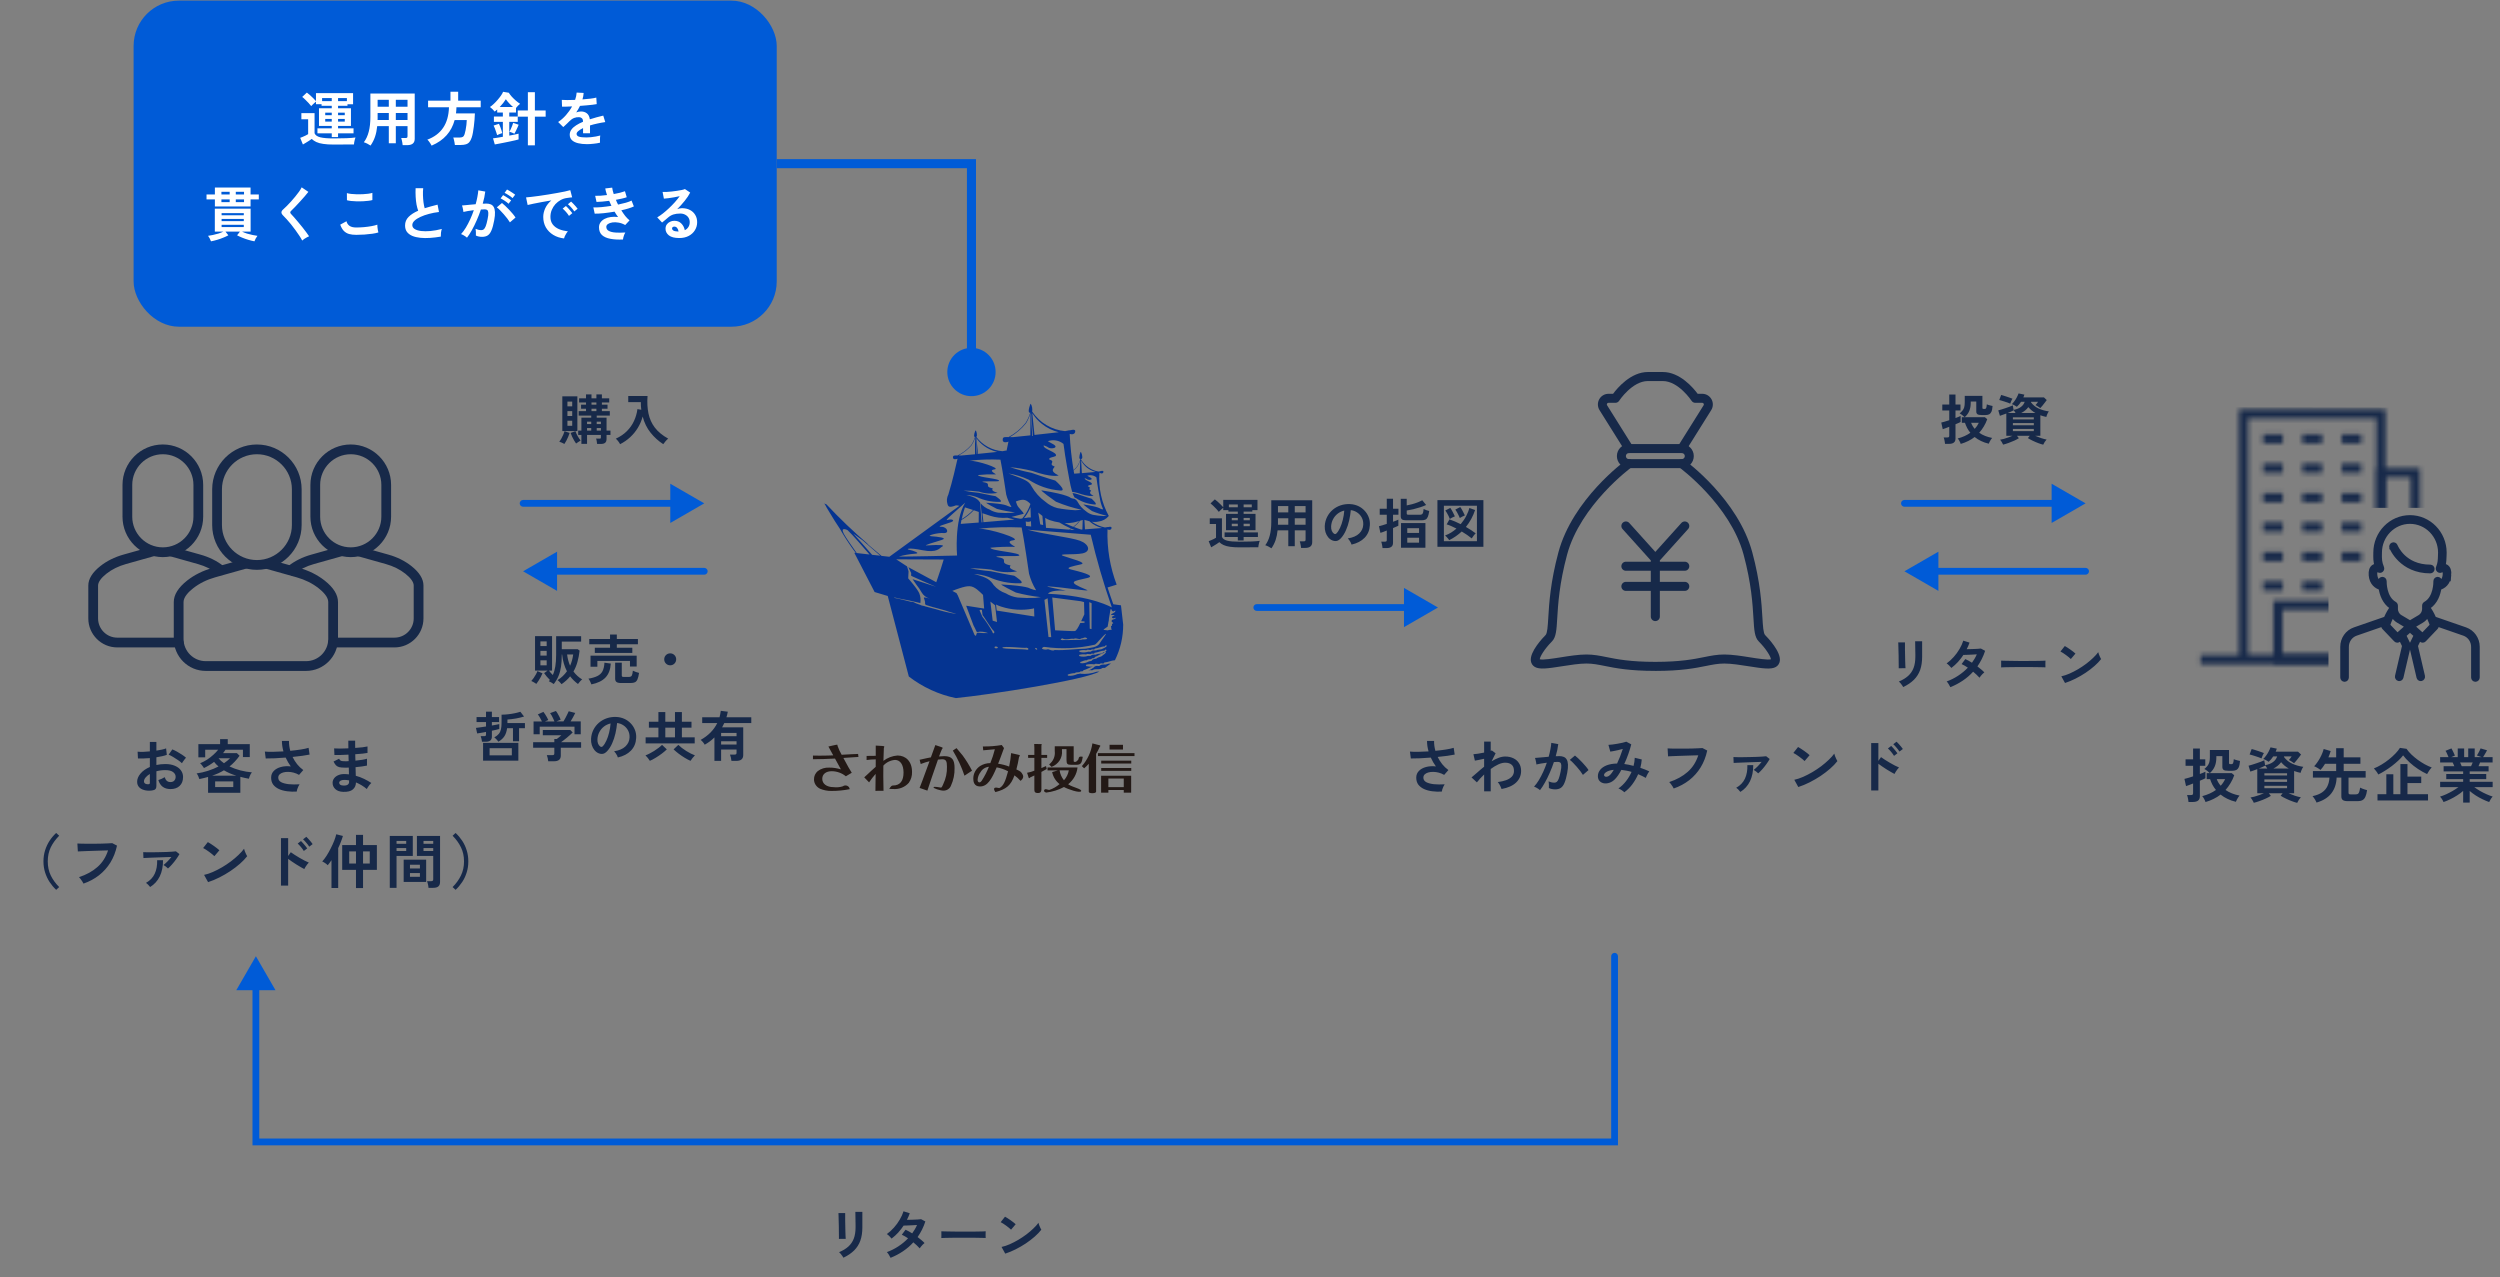 <svg width="552" height="282" viewBox="0 0 552 282" fill="none" xmlns="http://www.w3.org/2000/svg"><rect x="0" y="0" width="552" height="282" fill="#808080" stroke="none"/><path d="M365.496 123.357v12.778m0-12.778-6.5-7.222m6.5 7.222 6.5-7.222m-13 13.334h13m-13-4.445h13" stroke="#172949" stroke-width="2" stroke-linecap="round" stroke-linejoin="round"/><path d="M371.344 103.369h-11.692c-1.458 0-2.643-1.192-2.643-2.664 0-1.472 1.185-2.66 2.643-2.66h11.692c1.459 0 2.644 1.196 2.644 2.66 0 1.464-1.185 2.664-2.644 2.664Zm-11.692-3.33c-.364 0-.662.299-.662.666 0 .367.298.67.662.67h11.692c.365 0 .662-.299.662-.67 0-.371-.297-.666-.662-.666h-11.692Z" fill="#172949"/><path d="M371.34 100.039c-.182 0-.364-.048-.527-.151-.464-.295-.602-.909-.309-1.376l5.648-9.022c.099-.156.047-.295.012-.363-.036-.068-.127-.183-.309-.183h-1.53c-.333 0-.646-.172-.829-.451-.027-.044-2.885-4.359-6.357-4.359h-3.278c-3.472 0-6.329 4.315-6.357 4.359-.182.279-.495.451-.828.451h-1.53c-.182 0-.274.116-.309.183-.04.068-.087.207.012.363l5.648 9.022c.293.467.154 1.081-.31 1.376-.463.295-1.074.155-1.367-.311l-5.648-9.022c-.452-.726-.479-1.639-.067-2.389s1.197-1.216 2.045-1.216h1.018c.948-1.284 3.896-4.81 7.697-4.81h3.278c3.805 0 6.75 3.526 7.697 4.81h1.019c.852 0 1.633.467 2.045 1.216.412.75.384 1.667-.068 2.389l-5.647 9.022c-.191.299-.512.467-.841.467l-.008-.004ZM365.498 148.135c-5.747-.004-8.763-.61-11.184-1.096-1.479-.296-2.644-.531-4.039-.531-1.586 0-3.607.323-5.386.602-3.135.499-4.959.75-5.993.152-.495-.287-.809-.766-.884-1.34-.265-2.042 2.663-5.109 3.254-5.704.388-.391.484-1.99.595-3.836.186-3.127.467-7.85 2.239-14.438 3.143-11.675 14.49-20.03 14.974-20.377.443-.323 1.062-.224 1.383.223.321.447.222 1.069-.222 1.392-.111.084-11.264 8.3-14.221 19.284-1.72 6.389-1.993 10.992-2.176 14.035-.154 2.621-.249 4.204-1.169 5.129-1.661 1.671-2.651 3.366-2.691 3.941.67.199 3.024-.176 4.605-.427 1.851-.295 3.952-.63 5.696-.63 1.589 0 2.905.263 4.427.57 2.338.471 5.247 1.053 10.796 1.057 5.549-.004 8.458-.59 10.793-1.057 1.521-.307 2.833-.57 4.427-.57 1.744 0 3.844.335 5.695.63 1.581.251 3.932.622 4.605.427-.039-.575-1.03-2.27-2.691-3.941-.919-.925-1.014-2.508-1.169-5.129-.182-3.043-.452-7.642-2.176-14.035-2.96-11-14.105-19.2-14.22-19.284-.444-.323-.543-.945-.222-1.392.321-.447.939-.546 1.383-.223.479.351 11.827 8.702 14.974 20.377 1.775 6.588 2.053 11.311 2.239 14.438.111 1.85.206 3.445.594 3.836.591.595 3.52 3.658 3.254 5.704-.075.578-.388 1.057-.884 1.344-1.034.598-2.857.347-5.992-.152-1.78-.283-3.801-.602-5.386-.602-1.396 0-2.561.235-4.039.531-2.422.486-5.438 1.092-11.181 1.096l-.008-.004ZM318.349 174.789c-.737.035-1.443.009-2.119-.078-.676-.087-1.278-.251-1.807-.494-.529-.243-.949-.568-1.261-.975-.303-.416-.455-.927-.455-1.534 0-.589.195-1.083.585-1.482.39-.407.914-.698 1.573-.871.659-.182 1.387-.225 2.184-.13-.217-.303-.42-.615-.611-.936-.191-.329-.364-.667-.52-1.014-.832.061-1.638.113-2.418.156-.78.035-1.443.048-1.989.039l-.195-1.521c.477.043 1.079.061 1.807.052.737-.009 1.504-.039 2.301-.091-.225-.797-.338-1.569-.338-2.314h1.56c-.009.364.013.732.065 1.105.052.364.126.724.221 1.079.832-.078 1.608-.173 2.327-.286.728-.113 1.3-.238 1.716-.377l.221 1.495c-.407.087-.945.178-1.612.273-.659.087-1.374.169-2.145.247.269.555.598 1.083.988 1.586.399.494.858.932 1.378 1.313l-.936 1.066c-.373-.217-.767-.381-1.183-.494-.416-.113-.828-.169-1.235-.169-.399-.009-.763.035-1.092.13-.329.095-.594.238-.793.429-.191.191-.286.429-.286.715 0 .425.208.754.624.988.425.225.992.377 1.703.455.719.069 1.512.078 2.379.026-.095.13-.191.299-.286.507-.087.199-.165.399-.234.598-.061.199-.1.368-.117.507Zm9.347-.065v-3.718c-.633.607-1.166 1.187-1.599 1.742l-1.183-1.092c.364-.295.784-.654 1.261-1.079.477-.433.984-.862 1.521-1.287v-1.755c-.39.087-.771.169-1.144.247-.373.069-.672.126-.897.169l-.325-1.417c.234-.009.572-.048 1.014-.117.451-.078.901-.16 1.352-.247v-2.431h1.456v2.054c.113-.026.195-.056.247-.091l.832.624-.884 1.768c.503-.303 1.01-.555 1.521-.754.511-.199 1.005-.299 1.482-.299.685 0 1.291.13 1.82.39.529.251.94.615 1.235 1.092.303.468.455 1.036.455 1.703 0 .997-.364 1.846-1.092 2.548-.728.702-1.803 1.183-3.224 1.443-.035-.139-.1-.303-.195-.494-.087-.191-.186-.381-.299-.572-.113-.191-.225-.347-.338-.468.685-.087 1.296-.225 1.833-.416.537-.199.962-.464 1.274-.793.312-.338.468-.754.468-1.248 0-.615-.169-1.07-.507-1.365-.338-.303-.815-.455-1.43-.455-.477 0-.992.13-1.547.39-.555.26-1.105.594-1.651 1.001v4.927h-1.456Zm12.337-.26c-.078-.078-.199-.173-.364-.286-.165-.104-.334-.204-.507-.299s-.321-.16-.442-.195c.364-.39.715-.862 1.053-1.417.338-.563.659-1.174.962-1.833.303-.659.572-1.335.806-2.028-.442.052-.871.113-1.287.182-.407.069-.745.139-1.014.208-.009-.113-.03-.264-.065-.455s-.074-.377-.117-.559c-.043-.191-.087-.334-.13-.429.199-.017.459-.039.78-.065.321-.026.676-.056 1.066-.091.39-.043.78-.078 1.17-.104.156-.546.282-1.079.377-1.599.104-.529.173-1.018.208-1.469l1.534.273c-.043.399-.113.828-.208 1.287-.095.451-.212.914-.351 1.391.173-.009.329-.013.468-.013.139-.009.26-.013.364-.013.347 0 .654.056.923.169.277.104.498.295.663.572.165.269.26.646.286 1.131.026.477-.03 1.088-.169 1.833-.173.936-.373 1.668-.598 2.197-.217.529-.49.901-.819 1.118-.329.217-.75.325-1.261.325-.243 0-.481-.026-.715-.078-.234-.043-.451-.117-.65-.221.009-.199.009-.446 0-.741s-.035-.537-.078-.728c.433.191.858.286 1.274.286.208 0 .386-.056.533-.169.156-.121.303-.355.442-.702.139-.355.277-.875.416-1.56.13-.633.182-1.101.156-1.404-.026-.312-.108-.516-.247-.611-.139-.095-.312-.143-.52-.143-.243 0-.533.013-.871.039-.269.806-.576 1.599-.923 2.379-.338.78-.693 1.499-1.066 2.158-.364.659-.724 1.213-1.079 1.664Zm9.477-3.367c-.139-.234-.329-.511-.572-.832-.243-.321-.507-.641-.793-.962-.286-.329-.563-.628-.832-.897-.269-.277-.503-.485-.702-.624l1.144-.962c.208.156.451.368.728.637.277.26.563.546.858.858.295.312.568.62.819.923.251.303.446.568.585.793l-1.235 1.066Zm9.139 3.835c-.139-.147-.342-.308-.611-.481-.26-.165-.49-.286-.689-.364.615-.425 1.17-.953 1.664-1.586.503-.641.914-1.33 1.235-2.067-.373-.113-.75-.204-1.131-.273-.381-.078-.754-.134-1.118-.169-.225.425-.459.815-.702 1.17-.234.347-.472.641-.715.884-.364.373-.763.633-1.196.78-.425.147-.836.191-1.235.13-.39-.069-.711-.238-.962-.507s-.377-.628-.377-1.079c0-.503.165-.962.494-1.378.329-.416.806-.75 1.43-1.001.633-.251 1.404-.386 2.314-.403.234-.494.459-1.018.676-1.573.217-.555.412-1.105.585-1.651-.321.087-.659.173-1.014.26-.347.078-.676.147-.988.208-.303.061-.555.104-.754.13l-.416-1.495c.225-.009.516-.035.871-.078s.728-.1 1.118-.169c.399-.069.771-.143 1.118-.221.355-.078.637-.156.845-.234l1.092.585c-.147.607-.355 1.296-.624 2.067-.269.771-.576 1.53-.923 2.275.329.043.663.1 1.001.169.347.069.698.152 1.053.247.078-.303.139-.602.182-.897.043-.303.069-.602.078-.897l1.547.377c-.043.607-.147 1.222-.312 1.846.347.113.685.234 1.014.364.338.13.659.269.962.416-.087.104-.182.243-.286.416-.104.173-.199.355-.286.546-.078.182-.143.342-.195.481-.269-.147-.546-.29-.832-.429-.277-.147-.563-.277-.858-.39-.338.789-.767 1.534-1.287 2.236-.52.693-1.109 1.278-1.768 1.755Zm-4.472-3.744c.017.113.091.204.221.273.13.061.29.069.481.026.199-.043.412-.173.637-.39.121-.121.251-.277.39-.468s.277-.407.416-.65c-.737.078-1.287.238-1.651.481-.364.234-.529.477-.494.728Zm15.379 2.912c-.052-.113-.134-.26-.247-.442-.113-.182-.238-.364-.377-.546-.13-.182-.256-.325-.377-.429 1.647-.546 3.007-1.296 4.082-2.249 1.083-.953 1.863-2.175 2.34-3.666-.407.009-.871.022-1.391.039s-1.053.035-1.599.052c-.537.017-1.057.035-1.56.052-.494.017-.927.035-1.3.052-.373.017-.646.03-.819.039l-.104-1.755c.251.017.581.03.988.039.407.009.858.013 1.352.013h1.534c.529-.009 1.04-.017 1.534-.026.494-.017.94-.035 1.339-.052.399-.017.715-.035.949-.052l1.053.546c-.295 1.387-.78 2.63-1.456 3.731-.676 1.092-1.517 2.032-2.522 2.821-1.005.78-2.145 1.391-3.419 1.833Zm18.655-3.341c-.095-.113-.247-.247-.455-.403-.208-.165-.386-.286-.533-.364.26-.199.55-.459.871-.78.321-.329.611-.659.871-.988-.373.009-.797.022-1.274.039-.468.017-.953.035-1.456.052-.503.017-.984.035-1.443.052-.459.017-.867.035-1.222.052-.347.017-.607.03-.78.039l-.052-1.3c.217.009.516.017.897.026h1.287c.485-.009.979-.017 1.482-.026.511-.017 1.001-.03 1.469-.039.468-.017.884-.039 1.248-.065.373-.026.654-.052.845-.078l.78.611c-.191.347-.433.724-.728 1.131-.286.399-.589.78-.91 1.144-.321.364-.62.663-.897.897Zm-3.939 4.095c-.087-.13-.221-.286-.403-.468-.173-.182-.347-.329-.52-.442.901-.503 1.547-1.179 1.937-2.028.39-.849.568-1.842.533-2.977h1.3c0 1.387-.243 2.578-.728 3.575-.485.988-1.192 1.768-2.119 2.34Zm12.792-1.079-.884-1.599c.615-.13 1.261-.342 1.937-.637.685-.303 1.369-.654 2.054-1.053.685-.407 1.335-.841 1.95-1.3.615-.468 1.17-.94 1.664-1.417.503-.477.91-.932 1.222-1.365.035.147.091.329.169.546.087.217.178.429.273.637.095.199.178.355.247.468-.425.546-.958 1.101-1.599 1.664-.633.555-1.335 1.092-2.106 1.612-.771.511-1.577.979-2.418 1.404-.841.425-1.677.771-2.509 1.04Zm1.391-5.733c-.113-.121-.273-.264-.481-.429-.199-.165-.425-.338-.676-.52-.243-.182-.481-.347-.715-.494-.234-.156-.438-.273-.611-.351l1.04-1.313c.173.095.377.217.611.364.234.147.472.308.715.481.251.173.485.347.702.52.217.165.39.312.52.442l-1.105 1.3Zm14.703 6.5v-10.478h1.586v3.939l.585-.832c.208.156.481.342.819.559.347.217.715.442 1.105.676.39.225.767.433 1.131.624s.672.334.923.429c-.104.095-.225.234-.364.416-.13.173-.256.355-.377.546-.113.182-.199.338-.26.468-.208-.104-.468-.247-.78-.429-.303-.182-.628-.377-.975-.585-.338-.217-.667-.433-.988-.65-.312-.217-.585-.412-.819-.585v5.902h-1.586Zm6.24-8.593c-.165-.277-.381-.568-.65-.871-.26-.312-.498-.563-.715-.754l.728-.559c.121.104.273.26.455.468.182.199.36.403.533.611.173.208.308.386.403.533l-.754.572Zm-1.196.949c-.165-.277-.377-.572-.637-.884-.26-.312-.498-.563-.715-.754l.728-.559c.121.113.273.273.455.481.182.199.355.403.52.611.173.208.308.386.403.533l-.754.572ZM56.728 125.82c-5.446 0-9.878-4.441-9.878-9.894v-7.889c0-5.457 4.432-9.894 9.878-9.894 5.446 0 9.873 4.437 9.873 9.894v7.889c0 5.457-4.428 9.894-9.873 9.894Zm0-25.525c-4.26 0-7.722 3.473-7.722 7.738v7.889c0 4.269 3.466 7.738 7.722 7.738 4.255 0 7.722-3.474 7.722-7.738v-7.889c0-4.269-3.466-7.738-7.722-7.738Z" fill="#172949"/><path d="M67.577 148.138H45.42c-3.889 0-7.05-3.171-7.05-7.064v-8.148c0-1.599.992-3.193 2.954-4.74 1.591-1.257 3.488-2.195 5.631-2.799l6.868-1.932c.573-.16 1.168.173 1.328.748.16.574-.172 1.171-.746 1.331l-6.868 1.931c-1.871.527-3.51 1.339-4.881 2.419-.974.765-2.13 1.914-2.13 3.042v8.148c0 2.709 2.199 4.909 4.898 4.909h22.157c2.703 0 4.898-2.204 4.898-4.909v-8.148c0-1.128-1.16-2.277-2.13-3.042-1.371-1.08-3.01-1.892-4.881-2.419l-6.67-1.875c-.574-.16-.905-.756-.746-1.331.16-.575.759-.903 1.328-.747l6.67 1.875c2.143.6 4.036 1.546 5.627 2.799 1.958 1.543 2.954 3.137 2.954 4.74v8.148c0 3.898-3.165 7.064-7.05 7.064h-.004ZM77.446 123.012c-4.911 0-8.908-4.005-8.908-8.926v-7.021c0-4.921 3.997-8.926 8.908-8.926 4.911 0 8.908 4.005 8.908 8.926v7.021c0 4.921-3.997 8.926-8.908 8.926Zm0-22.717c-3.725 0-6.756 3.037-6.756 6.77v7.021c0 3.733 3.031 6.77 6.756 6.77 3.725 0 6.756-3.037 6.756-6.77v-7.021c0-3.733-3.031-6.77-6.756-6.77Z" fill="#172949"/><path d="M63.998 126.68c-.297 0-.289-.102-.5-.344-.397-.445-.845-.485-.405-.878.185-.164.375-.324.569-.476 1.427-1.123 3.13-1.97 5.049-2.51l6.114-1.719c.574-.16 1.164.173 1.328.747.16.575-.172 1.167-.746 1.331l-6.114 1.719c-1.647.463-3.096 1.18-4.303 2.13-.16.126-.315.255-.466.389-.203.182-.272-.389-.526-.389ZM87.104 142.952H73.531c-.595 0-1.078-.484-1.078-1.081 0-.596.483-1.08 1.078-1.08h13.573c2.337 0 4.243-1.905 4.243-4.251v-7.254c0-.748-.655-1.677-1.85-2.614-1.207-.951-2.656-1.668-4.303-2.13l-5.937-1.668c-.569-.16-.905-.756-.746-1.331.16-.574.755-.907 1.328-.747l5.937 1.668c1.923.54 3.622 1.387 5.053 2.514 1.772 1.396 2.673 2.847 2.673 4.312v7.254c0 3.534-2.872 6.408-6.399 6.408ZM35.956 123.012c-4.911 0-8.908-4.005-8.908-8.926v-7.021c0-4.921 3.997-8.926 8.908-8.926s8.908 4.005 8.908 8.926v7.021c0 4.921-3.997 8.926-8.908 8.926Zm0-22.717c-3.725 0-6.756 3.037-6.756 6.77v7.021c0 3.733 3.031 6.77 6.756 6.77 3.725 0 6.756-3.037 6.756-6.77v-7.021c0-3.733-3.031-6.77-6.756-6.77Z" fill="#172949"/><path d="M39.444 142.951H25.892c-3.527 0-6.394-2.873-6.394-6.407v-7.254c0-1.465.901-2.912 2.673-4.312 1.431-1.128 3.13-1.97 5.053-2.515l6.114-1.719c.573-.16 1.164.173 1.328.747.16.575-.172 1.167-.746 1.331l-6.114 1.72c-1.647.462-3.096 1.179-4.303 2.13-1.194.937-1.85 1.866-1.85 2.614v7.254c0 2.341 1.901 4.251 4.243 4.251h13.551c.595 0 1.078.484 1.078 1.08 0 .597-.487 1.08-1.082 1.08ZM48.998 126.676c-.254 0-.388.514-.595.333-.129-.117-.263-.225-.401-.333-1.207-.951-2.656-1.668-4.303-2.13l-5.937-1.668c-.573-.16-.905-.756-.746-1.33.164-.575.755-.908 1.328-.748l5.937 1.668c1.923.54 3.622 1.387 5.053 2.514.164.13.328.264.487.406.448.394.375.476-.017.921-.211.242-.504.367-.806.367ZM33.555 174.541c-.641.078-1.209.048-1.703-.091-.494-.13-.88-.351-1.157-.663-.277-.312-.416-.702-.416-1.17 0-.615.247-1.217.741-1.807.503-.598 1.192-1.083 2.067-1.456v-1.963c-.477.035-.94.061-1.391.078-.442.018-.854.018-1.235 0l-.078-1.495c.329.035.732.048 1.209.039.477-.017.975-.052 1.495-.104v-2.093l1.443.013v1.911c.433-.069.836-.143 1.209-.221.381-.086.693-.177.936-.273l.156 1.43c-.303.113-.654.213-1.053.299-.399.087-.815.165-1.248.234v1.703c.303-.069.62-.121.949-.156.329-.034.672-.052 1.027-.052.832 0 1.538.13 2.119.39.589.252 1.036.594 1.339 1.027.303.425.455.906.455 1.443 0 .832-.251 1.487-.754 1.963-.503.477-1.183.711-2.041.702-.667 0-1.231-.164-1.69-.494-.451-.338-.776-.836-.975-1.495.199-.06.442-.151.728-.273.286-.13.511-.251.676-.364.217.72.633 1.079 1.248 1.079.381 0 .672-.108.871-.325.199-.225.299-.502.299-.832 0-.424-.191-.775-.572-1.053-.381-.286-.953-.429-1.716-.429-.693 0-1.348.087-1.963.26v3.237c0 .321-.074.555-.221.702-.147.156-.399.256-.754.299Zm6.617-6.019c-.208-.208-.49-.433-.845-.676-.355-.251-.719-.485-1.092-.702-.373-.225-.706-.394-1.001-.507l.819-1.17c.312.122.654.286 1.027.494.373.208.737.429 1.092.663.355.234.654.46.897.676-.087.096-.195.226-.325.39-.121.165-.238.325-.351.481-.104.156-.178.273-.221.351Zm-7.553 4.641c.165.009.282-.008.351-.052.078-.043.117-.121.117-.234v-1.989c-.399.243-.715.507-.949.793-.234.286-.351.572-.351.858 0 .2.074.351.221.455.147.104.351.161.611.169Zm13.325 1.885v-3.497c-.303.087-.62.169-.949.247-.321.078-.646.152-.975.221-.061-.19-.143-.403-.247-.637-.095-.234-.217-.437-.364-.611.849-.112 1.686-.303 2.509-.572.832-.268 1.608-.589 2.327-.962-.364-.303-.689-.641-.975-1.014-.693.529-1.439.984-2.236 1.365-.043-.086-.117-.195-.221-.325-.095-.138-.199-.277-.312-.416-.113-.138-.217-.247-.312-.325.529-.208 1.04-.472 1.534-.793.503-.329.962-.684 1.378-1.066.425-.381.78-.754 1.066-1.118h-2.86v1.677h-1.508v-2.925h4.797v-1.092h1.69v1.092h4.862v2.86H53.64v-1.612h-3.848c-.087.13-.178.26-.273.39-.087.122-.178.243-.273.364h3.068l.585.572c-.676.936-1.417 1.725-2.223 2.366.754.356 1.56.646 2.418.871.867.217 1.707.36 2.522.429-.087.096-.178.23-.273.403-.087.165-.165.338-.234.52s-.121.343-.156.481c-.312-.052-.624-.112-.936-.182-.312-.069-.628-.147-.949-.234v3.523h-7.124Zm1.56-1.261h4.004v-1.261h-4.004v1.261Zm-.663-2.522h5.33c-.477-.147-.945-.316-1.404-.507-.459-.199-.901-.424-1.326-.676-.399.243-.815.464-1.248.663-.433.191-.884.364-1.352.52Zm2.613-2.743c.251-.173.49-.351.715-.533.225-.182.433-.368.624-.559h-2.535c.321.399.719.763 1.196 1.092Zm16.055 6.266c-.737.035-1.443.009-2.119-.078-.676-.086-1.278-.251-1.807-.494-.529-.242-.949-.567-1.261-.975-.303-.416-.455-.927-.455-1.534 0-.589.195-1.083.585-1.482.39-.407.914-.697 1.573-.871.659-.182 1.387-.225 2.184-.13-.217-.303-.42-.615-.611-.936-.191-.329-.364-.667-.52-1.014-.832.061-1.638.113-2.418.156-.78.035-1.443.048-1.989.039l-.195-1.521c.477.044 1.079.061 1.807.052.737-.008 1.504-.039 2.301-.091-.225-.797-.338-1.568-.338-2.314h1.56c-.009.364.013.733.065 1.105.052.364.126.724.221 1.079.832-.078 1.608-.173 2.327-.286.728-.112 1.3-.238 1.716-.377l.221 1.495c-.407.087-.945.178-1.612.273-.659.087-1.374.169-2.145.247.269.555.598 1.084.988 1.586.399.494.858.932 1.378 1.313l-.936 1.066c-.373-.216-.767-.381-1.183-.494-.416-.112-.828-.169-1.235-.169-.399-.008-.763.035-1.092.13-.329.096-.594.239-.793.429-.191.191-.286.429-.286.715 0 .425.208.754.624.988.425.226.992.377 1.703.455.719.07 1.512.078 2.379.026-.095.13-.191.299-.286.507-.087.2-.165.399-.234.598-.061.2-.1.369-.117.507Zm10.244.052c-.737-.026-1.309-.229-1.716-.611-.407-.381-.607-.853-.598-1.417.009-.372.13-.706.364-1.001.234-.294.559-.524.975-.689.416-.164.897-.234 1.443-.208.147 0 .286.009.416.026.139.009.277.022.416.039l-.039-1.495c-.147.009-.299.013-.455.013h-.442c-.52 0-.932-.039-1.235-.117-.295-.086-.533-.225-.715-.416-.173-.199-.347-.472-.52-.819l1.222-.611c.121.234.264.386.429.455.165.061.446.091.845.091h.403c.147-.008.295-.017.442-.026-.009-.234-.017-.472-.026-.715 0-.242-.004-.481-.013-.715-.633.035-1.231.061-1.794.078-.563.009-1.001.009-1.313 0l-.065-1.456c.303.026.741.039 1.313.039.572-.008 1.183-.026 1.833-.052-.009-.312-.013-.611-.013-.897v-.793h1.508v.754c0 .269.004.551.013.845.589-.043 1.131-.091 1.625-.143.494-.06.858-.121 1.092-.182v1.43c-.234.052-.598.104-1.092.156-.485.044-1.023.087-1.612.13.009.234.013.473.013.715.009.234.017.468.026.702.511-.052.997-.112 1.456-.182.459-.078.823-.16 1.092-.247v1.521c-.321.07-.702.135-1.144.195-.433.061-.893.113-1.378.156.017.347.026.681.026 1.001.009.321.017.62.026.897.641.174 1.248.399 1.82.676.572.278 1.109.581 1.612.91-.113.087-.238.217-.377.39-.13.165-.251.334-.364.507-.113.174-.199.321-.26.442-.728-.615-1.525-1.1-2.392-1.456-.009.65-.238 1.166-.689 1.547-.442.39-1.161.568-2.158.533Zm.052-1.391c.451.018.776-.047.975-.195.199-.147.299-.342.299-.585v-.364c-.182-.034-.364-.06-.546-.078-.173-.017-.347-.026-.52-.026-.364 0-.641.061-.832.182-.191.122-.286.269-.286.442 0 .39.303.598.91.624Zm-63.401 23.028c-.546-.511-1.031-1.087-1.456-1.729-.416-.641-.745-1.343-.988-2.106-.243-.762-.364-1.577-.364-2.444 0-.875.121-1.694.364-2.457.243-.762.572-1.464.988-2.106.425-.641.91-1.213 1.456-1.716l.663.611c-.789.789-1.408 1.643-1.859 2.561-.442.91-.663 1.946-.663 3.107 0 1.153.221 2.189.663 3.107.451.919 1.07 1.773 1.859 2.561l-.663.611Zm6.032-1.378c-.052-.112-.134-.26-.247-.442s-.238-.364-.377-.546c-.13-.182-.256-.325-.377-.429 1.647-.546 3.007-1.295 4.082-2.249 1.083-.953 1.863-2.175 2.34-3.666-.407.009-.871.022-1.391.039-.52.018-1.053.035-1.599.052-.537.018-1.057.035-1.56.052-.494.018-.927.035-1.3.052-.373.018-.646.031-.819.039l-.104-1.755c.251.018.581.031.988.039.407.009.858.013 1.352.013h1.534c.529-.008 1.04-.017 1.534-.026.494-.017.94-.034 1.339-.052.399-.017.715-.034.949-.052l1.053.546c-.295 1.387-.78 2.631-1.456 3.731-.676 1.092-1.517 2.033-2.522 2.821-1.005.78-2.145 1.391-3.419 1.833Zm18.655-3.341c-.095-.112-.247-.247-.455-.403-.208-.164-.386-.286-.533-.364.26-.199.55-.459.871-.78.321-.329.611-.658.871-.988-.373.009-.797.022-1.274.039-.468.018-.953.035-1.456.052-.503.018-.984.035-1.443.052-.459.018-.867.035-1.222.052-.347.018-.607.031-.78.039l-.052-1.3c.217.009.516.018.897.026h1.287c.485-.008.979-.017 1.482-.026.511-.017 1.001-.03 1.469-.039.468-.017.884-.039 1.248-.065.373-.026.654-.052.845-.078l.78.611c-.191.347-.433.724-.728 1.131-.286.399-.589.78-.91 1.144-.321.364-.62.663-.897.897Zm-3.939 4.095c-.087-.13-.221-.286-.403-.468-.173-.182-.347-.329-.52-.442.901-.502 1.547-1.178 1.937-2.028.39-.849.568-1.841.533-2.977h1.3c0 1.387-.243 2.579-.728 3.575-.485.988-1.192 1.768-2.119 2.34Zm12.792-1.079-.884-1.599c.615-.13 1.261-.342 1.937-.637.685-.303 1.369-.654 2.054-1.053.685-.407 1.335-.84 1.95-1.3.615-.468 1.17-.94 1.664-1.417.503-.476.91-.931 1.222-1.365.035.148.091.33.169.546.087.217.178.429.273.637.095.2.178.356.247.468-.425.546-.958 1.101-1.599 1.664-.633.555-1.335 1.092-2.106 1.612-.771.512-1.577.98-2.418 1.404-.841.425-1.677.772-2.509 1.04Zm1.391-5.733c-.113-.121-.273-.264-.481-.429-.199-.164-.425-.338-.676-.52-.243-.182-.481-.346-.715-.494-.234-.156-.438-.273-.611-.351l1.04-1.313c.173.096.377.217.611.364.234.148.472.308.715.481.251.174.485.347.702.52.217.165.39.312.52.442l-1.105 1.3Zm14.703 6.5v-10.478h1.586v3.939l.585-.832c.208.156.481.343.819.559.347.217.715.442 1.105.676.39.226.767.434 1.131.624.364.191.672.334.923.429-.104.096-.225.234-.364.416-.13.174-.256.356-.377.546-.113.182-.199.338-.26.468-.208-.104-.468-.247-.78-.429-.303-.182-.628-.377-.975-.585-.338-.216-.667-.433-.988-.65-.312-.216-.585-.411-.819-.585v5.902h-1.586Zm6.24-8.593c-.165-.277-.381-.567-.65-.871-.26-.312-.498-.563-.715-.754l.728-.559c.121.104.273.26.455.468.182.2.36.403.533.611.173.208.308.386.403.533l-.754.572Zm-1.196.949c-.165-.277-.377-.572-.637-.884-.26-.312-.498-.563-.715-.754l.728-.559c.121.113.273.273.455.481.182.2.355.403.52.611.173.208.308.386.403.533l-.754.572Zm11.518 8.19v-4.017h-3.042v-5.473H78.6v-2.262h1.56v2.262h3.055v5.473H80.16v4.017H78.6Zm-5.408-.013v-6.149c-.139.217-.282.421-.429.611-.139.191-.273.36-.403.507-.121-.138-.303-.29-.546-.455-.243-.164-.464-.29-.663-.377.312-.338.628-.754.949-1.248.321-.502.624-1.04.91-1.612.295-.572.55-1.131.767-1.677.217-.554.373-1.044.468-1.469l1.469.377c-.113.399-.26.828-.442 1.287-.173.46-.373.923-.598 1.391v8.814h-1.482Zm3.913-5.408H78.6v-2.678h-1.495v2.678Zm3.055 0h1.482v-2.678H80.16v2.678Zm14.456 5.369c-.009-.138-.03-.303-.065-.494-.035-.182-.074-.359-.117-.533-.043-.182-.091-.329-.143-.442h.871c.173 0 .299-.03.377-.091.078-.06.117-.164.117-.312v-5.174h-3.601v-4.42h5.109v10.153c0 .451-.121.78-.364.988-.234.217-.62.325-1.157.325h-1.027Zm-8.554.013v-11.479h5.083v4.42h-3.588v7.059h-1.495Zm3.068-1.313v-4.927h4.966v4.927H89.13Zm1.391-1.131h2.197v-.832h-2.197v.832Zm0-1.846h2.197v-.819h-2.197v.819Zm2.99-3.861h2.145v-.65h-2.145v.65Zm-5.954 0h2.132v-.65h-2.132v.65Zm5.954-1.586h2.145v-.637h-2.145v.637Zm-5.954 0h2.132v-.637h-2.132v.637Zm13.039 10.166-.663-.611c.789-.788 1.404-1.642 1.846-2.561.451-.918.676-1.954.676-3.107 0-1.161-.225-2.197-.676-3.107-.442-.918-1.057-1.772-1.846-2.561l.663-.611c.546.503 1.031 1.075 1.456 1.716.425.642.754 1.344.988 2.106.243.763.364 1.582.364 2.457 0 .867-.121 1.682-.364 2.444-.234.763-.563 1.465-.988 2.106-.425.642-.91 1.218-1.456 1.729Z" fill="#172949"/><mask id="a" style="mask-type:alpha" maskUnits="userSpaceOnUse" x="485" y="90" width="59" height="57"><path stroke="#172949" stroke-width="2" d="M485.875 145.637h58M495.375 91.387h30.333v54.167H495.375zM499.707 96.887h4.333M508.374 96.887h4.333M517.04 96.887h4.333M499.707 103.387h4.333M508.374 103.387h4.333M517.04 103.387h4.333M499.707 109.887h4.333M508.374 109.887h4.333M517.04 109.887h4.333M499.707 116.387h4.333M508.374 116.387h4.333M517.04 116.387h4.333M499.707 122.887h4.333M508.374 122.887h4.333M517.04 122.887h4.333M499.707 129.387h4.333M508.374 129.387h4.333M517.04 129.387h4.333"/><path stroke="#172949" stroke-width="2" d="M502.957 133.637h15.167v11.917H502.957zM525.707 104.387h7.583v41.167H525.707z"/></mask><g mask="url(#a)"><path d="M523.5 126.138v-13.999h23.625V90.02l-65.033-.131v60.249h32.033v-24.001h9.375Z" fill="#172949"/></g><path d="M527.971 120.913c.066.161 2.165 5.286 8.64 5.286.303 0 .55-.251.55-.563 0-.312-.245-.565-.55-.565-5.769 0-7.539-4.381-7.614-4.573-.111-.29-.431-.432-.714-.319-.284.113-.424.441-.313.73 0 .001.001.002.001.004Z" fill="#172949"/><path fill-rule="evenodd" clip-rule="evenodd" d="M540.844 127.015c-.149 1.831-1.324 2.605-2.169 2.834-.208 1.314-.786 3.151-2.375 4.209v.223c.232.34.759 1.163 1.225 2.25l6.856 2.374c1.64.569 2.744 2.143 2.744 3.915v6.756c0 .312-.247.565-.552.565-.305 0-.552-.253-.552-.565v-6.756c0-1.289-.801-2.435-1.994-2.846l-6.012-2.084c.016.055.032.111.047.167.053.194 0 .402-.137.547l-2.61 2.733c-.205.215-.534.228-.755.032l-.346-.309-.74 1.534 1.561 6.697c.071.303-.113.609-.409.681-.041.011-.086.013-.128.013-.249 0-.474-.174-.534-.434l-1.607-6.894c-.031-.129-.016-.262.042-.38l.956-1.983-1.232-1.1-1.231 1.098.957 1.985c.057.118.073.253.042.38l-1.607 6.894c-.06.258-.287.434-.535.434-.042 0-.086-.004-.128-.015-.296-.073-.479-.378-.408-.681l1.561-6.695-.741-1.536-.348.311c-.103.092-.231.137-.36.137-.143 0-.287-.056-.393-.169l-2.609-2.733c-.137-.145-.19-.353-.137-.547.015-.056.031-.112.047-.167l-6.013 2.084c-1.192.414-1.993 1.557-1.993 2.846v6.756c0 .312-.247.565-.551.565-.304 0-.551-.253-.551-.565v-6.756c0-1.775 1.102-3.348 2.744-3.915l6.854-2.373c.472-1.101 1.006-1.93 1.234-2.263v-.213c-1.589-1.058-2.167-2.894-2.375-4.207-.846-.227-2.026-1-2.176-2.837-.075-.931.133-1.582.621-1.935.203-.146.424-.217.636-.241-.248-.882-.263-1.646-.234-2.833 0-4.331 3.453-7.864 7.696-7.864s7.696 3.536 7.696 7.88c-.008.222-.012.411-.016.591l-.001.033-.001.031c-.022.793-.039 1.432-.227 2.162.217.022.44.095.647.244.488.352.698 1.001.621 1.935Zm-1.1-.095c-.081.983-.551 1.452-.957 1.676.003-.159 0-.26-.001-.284-.011-.309-.269-.547-.572-.54-.302.011-.541.273-.527.585v.005c.003.152.07 3.598-2.204 4.883-.177.099-.285.289-.285.495v.62c-.009.057-.009.116-.001.174-.026.668-.387 1.282-.955 1.62l-2.113 1.25-2.112-1.25c-.59-.348-.956-.999-.956-1.698v-.716c0-.206-.111-.396-.285-.495-2.268-1.281-2.206-4.738-2.204-4.885v-.005c.011-.312-.225-.574-.53-.585-.295-.014-.558.228-.571.54-.001.025-.005.128-.002.291-.406-.221-.885-.69-.965-1.683-.045-.561.05-.841.156-.918.137-.1.462-.023.601.04.205.095.448.055.611-.108.164-.163.212-.409.124-.624-.47-1.151-.503-1.813-.466-3.291 0-3.721 2.959-6.75 6.595-6.75 3.636 0 6.595 3.029 6.595 6.73l-.004.134c-.005.169-.01.328-.014.48-.029 1.072-.046 1.716-.448 2.699-.088.215-.04.461.124.624.163.163.406.204.611.109.117-.055.457-.143.598-.041.106.077.201.357.157.918Zm-8.301 11.38-1.981-1.172c-.511-.302-.916-.749-1.176-1.273-.203.368-.427.816-.632 1.315-.007.019-.015.038-.023.057-.106.261-.206.537-.295.823l2.018 2.114 2.089-1.864Zm5.152-1.129c-.204-.497-.426-.941-.628-1.308-.261.521-.665.966-1.175 1.267l-1.984 1.175 2.086 1.859 2.018-2.114c-.089-.285-.189-.561-.294-.822-.009-.019-.017-.038-.023-.057Z" fill="#172949"/><path d="M527.971 120.913c.066.161 2.165 5.286 8.64 5.286.303 0 .55-.251.55-.563 0-.312-.245-.565-.55-.565-5.769 0-7.539-4.381-7.614-4.573-.111-.29-.431-.432-.714-.319-.284.113-.424.441-.313.73 0 .001.001.002.001.004Z" stroke="#172949" stroke-width=".8"/><path clip-rule="evenodd" d="M540.844 127.015c-.149 1.831-1.324 2.605-2.169 2.834-.208 1.314-.786 3.151-2.375 4.209v.223c.232.34.759 1.163 1.225 2.25l6.856 2.374c1.64.569 2.744 2.143 2.744 3.915v6.756c0 .312-.247.565-.552.565-.305 0-.552-.253-.552-.565v-6.756c0-1.289-.801-2.435-1.994-2.846l-6.012-2.084c.016.055.032.111.047.167.053.194 0 .402-.137.547l-2.61 2.733c-.205.215-.534.228-.755.032l-.346-.309-.74 1.534 1.561 6.697c.071.303-.113.609-.409.681-.041.011-.086.013-.128.013-.249 0-.474-.174-.534-.434l-1.607-6.894c-.031-.129-.016-.262.042-.38l.956-1.983-1.232-1.1-1.231 1.098.957 1.985c.057.118.073.253.042.38l-1.607 6.894c-.06.258-.287.434-.535.434-.042 0-.086-.004-.128-.015-.296-.073-.479-.378-.408-.681l1.561-6.695-.741-1.536-.348.311c-.103.092-.231.137-.36.137-.143 0-.287-.056-.393-.169l-2.609-2.733c-.137-.145-.19-.353-.137-.547.015-.056.031-.112.047-.167l-6.013 2.084c-1.192.414-1.993 1.557-1.993 2.846v6.756c0 .312-.247.565-.551.565-.304 0-.551-.253-.551-.565v-6.756c0-1.775 1.102-3.348 2.744-3.915l6.854-2.373c.472-1.101 1.006-1.93 1.234-2.263v-.213c-1.589-1.058-2.167-2.894-2.375-4.207-.846-.227-2.026-1-2.176-2.837-.075-.931.133-1.582.621-1.935.203-.146.424-.217.636-.241-.248-.882-.263-1.646-.234-2.833 0-4.331 3.453-7.864 7.696-7.864s7.696 3.536 7.696 7.88c-.008.222-.012.411-.016.591l-.001.033-.001.031c-.022.793-.039 1.432-.227 2.162.217.022.44.095.647.244.488.352.698 1.001.621 1.935Zm-1.1-.095c-.081.983-.551 1.452-.957 1.676.003-.159 0-.26-.001-.284-.011-.309-.269-.547-.572-.54-.302.011-.541.273-.527.585v.005c.003.152.07 3.598-2.204 4.883-.177.099-.285.289-.285.495v.62c-.009.057-.009.116-.001.174-.026.668-.387 1.282-.955 1.62l-2.113 1.25-2.112-1.25c-.59-.348-.956-.999-.956-1.698v-.716c0-.206-.111-.396-.285-.495-2.268-1.281-2.206-4.738-2.204-4.885v-.005c.011-.312-.225-.574-.53-.585-.295-.014-.558.228-.571.54-.001.025-.005.128-.002.291-.406-.221-.885-.69-.965-1.683-.045-.561.05-.841.156-.918.137-.1.462-.023.601.04.205.095.448.055.611-.108.164-.163.212-.409.124-.624-.47-1.151-.503-1.813-.466-3.291 0-3.721 2.959-6.75 6.595-6.75 3.636 0 6.595 3.029 6.595 6.73l-.004.134c-.005.169-.01.328-.014.48-.029 1.072-.046 1.716-.448 2.699-.088.215-.04.461.124.624.163.163.406.204.611.109.117-.055.457-.143.598-.041.106.077.201.357.157.918Zm-8.301 11.38-1.981-1.172c-.511-.302-.916-.749-1.176-1.273-.203.368-.427.816-.632 1.315-.007.019-.015.038-.023.057-.106.261-.206.537-.295.823l2.018 2.114 2.089-1.864Zm5.152-1.129c-.204-.497-.426-.941-.628-1.308-.261.521-.665.966-1.175 1.267l-1.984 1.175 2.086 1.859 2.018-2.114c-.089-.285-.189-.561-.294-.822-.009-.019-.017-.038-.023-.057Z" stroke="#172949" stroke-width=".8"/><path d="M486.977 177.09c-.061-.199-.165-.433-.312-.702-.139-.26-.277-.459-.416-.598 1.187-.312 2.197-.767 3.029-1.365-.295-.355-.55-.736-.767-1.144-.208-.407-.381-.823-.52-1.248h-.754v-1.326h.689c-.147-.147-.329-.307-.546-.481-.208-.173-.429-.316-.663-.429.277-.234.507-.463.689-.689.182-.225.316-.485.403-.78.087-.303.13-.684.13-1.144v-1.586h4.225v2.847c0 .104.022.178.065.221.052.035.152.052.299.052h.234c.139 0 .238-.069.299-.208.069-.138.121-.433.156-.884.095.044.225.091.39.143.165.052.338.1.52.143.182.044.338.078.468.104-.043.624-.139 1.092-.286 1.404-.147.304-.342.507-.585.611-.234.104-.52.156-.858.156h-.845c-.503 0-.849-.065-1.04-.195-.191-.138-.286-.355-.286-.65v-2.392h-1.326v.338c0 .711-.113 1.344-.338 1.898-.225.555-.594 1.062-1.105 1.521h4.836l.559.468c-.225.633-.503 1.218-.832 1.755-.321.538-.685 1.036-1.092 1.495.849.59 1.881 1.001 3.094 1.235-.095.104-.199.243-.312.416-.104.174-.204.347-.299.52-.087.174-.152.321-.195.442-.676-.156-1.296-.372-1.859-.65-.563-.268-1.07-.585-1.521-.949-.477.373-.992.694-1.547.962-.555.278-1.148.507-1.781.689Zm-3.757-.013c-.009-.138-.03-.307-.065-.507-.035-.199-.074-.394-.117-.585-.043-.19-.091-.338-.143-.442h.858c.173 0 .295-.026.364-.078.078-.06.117-.173.117-.338v-2.132c-.347.139-.663.26-.949.364-.286.096-.49.165-.611.208l-.351-1.586c.217-.043.494-.117.832-.221.347-.104.706-.216 1.079-.338v-2.34h-1.664v-1.417h1.664v-2.392h1.495v2.392h1.196v1.417h-1.196v1.82c.251-.095.485-.186.702-.273.217-.095.39-.173.52-.234v1.443c-.104.061-.264.139-.481.234-.217.096-.464.2-.741.312v3.406c0 .451-.13.776-.39.975-.251.208-.641.312-1.17.312h-.949Zm7.111-3.588c.399-.433.724-.918.975-1.456h-1.846c.191.529.481 1.014.871 1.456Zm16.9 3.783c-.347-.078-.745-.203-1.196-.377-.442-.164-.884-.355-1.326-.572-.442-.208-.823-.416-1.144-.624l.442-.546h-3.055l.455.572c-.303.191-.672.386-1.105.585-.433.2-.884.382-1.352.546-.468.174-.906.308-1.313.403-.061-.164-.165-.364-.312-.598-.139-.234-.277-.424-.416-.572.243-.043.533-.108.871-.195.347-.095.702-.208 1.066-.338.373-.13.715-.264 1.027-.403h-1.469v-5.33c-.589.234-1.101.416-1.534.546l-.39-1.3c.208-.052.464-.125.767-.221.312-.095.633-.199.962-.312.338-.112.659-.225.962-.338.312-.112.572-.221.78-.325l.182 1.079c1.439-.268 2.327-.914 2.665-1.937h-.871c-.139.217-.295.429-.468.637-.165.2-.342.386-.533.559-.156-.104-.347-.221-.572-.351-.225-.13-.438-.225-.637-.286.217-.19.429-.433.637-.728.217-.294.407-.602.572-.923.173-.329.308-.632.403-.91l1.391.286c-.035.113-.074.226-.117.338-.043.104-.087.213-.13.325h4.927l.676.637c-.113.165-.269.373-.468.624-.191.252-.386.499-.585.741-.199.234-.364.421-.494.559-.061-.052-.165-.125-.312-.221-.139-.095-.286-.19-.442-.286-.156-.095-.286-.164-.39-.208.121-.138.23-.268.325-.39.095-.13.191-.264.286-.403h-1.664l-.039.117c.485.65 1.092 1.144 1.82 1.482.728.338 1.547.572 2.457.702-.078.096-.16.226-.247.39-.078.165-.152.334-.221.507-.061.165-.104.308-.13.429-.251-.06-.498-.121-.741-.182-.234-.069-.464-.143-.689-.221v4.914h-1.235c.433.191.901.373 1.404.546.503.165.945.282 1.326.351-.139.139-.29.33-.455.572-.156.243-.273.46-.351.65Zm-7.891-9.815c-.147-.069-.338-.147-.572-.234-.234-.086-.481-.169-.741-.247-.26-.086-.507-.164-.741-.234-.234-.069-.425-.121-.572-.156l.455-1.209c.173.044.381.104.624.182.251.07.507.152.767.247.269.087.52.174.754.26.234.078.42.148.559.208-.061.087-.13.208-.208.364-.069.156-.134.312-.195.468-.061.148-.104.265-.13.351Zm.637 6.578h5.005v-.533h-5.005v.533Zm0-1.404h5.005v-.533h-5.005v.533Zm0-1.404h5.005v-.494h-5.005v.494Zm1.989-1.534h3.393c-.321-.182-.62-.385-.897-.611-.277-.234-.542-.498-.793-.793-.433.59-1.001 1.058-1.703 1.404Zm-3.237 0h1.885c-.069-.121-.147-.247-.234-.377-.078-.13-.16-.238-.247-.325l.013.065c-.191.104-.412.213-.663.325-.243.104-.494.208-.754.312Zm12.766 7.514c-.078-.199-.204-.442-.377-.728-.173-.286-.347-.515-.52-.689.875-.182 1.582-.459 2.119-.832.537-.372.932-.832 1.183-1.378.26-.546.407-1.174.442-1.885h-3.653v-1.443h5.135v-1.599h-2.457c-.312.52-.646.971-1.001 1.352-.191-.156-.416-.307-.676-.455-.26-.156-.503-.277-.728-.364.217-.216.433-.481.65-.793.225-.312.433-.641.624-.988.199-.355.368-.706.507-1.053.147-.355.256-.68.325-.975l1.547.455c-.147.486-.316.949-.507 1.391h1.716v-2.015h1.664v2.015h3.692v1.43h-3.692v1.599h4.849v1.443h-3.783v3.341c0 .13.03.226.091.286.069.052.199.078.39.078h1.04c.234 0 .412-.034.533-.104.13-.069.23-.212.299-.429.078-.216.147-.537.208-.962.113.061.26.13.442.208.191.07.386.139.585.208.199.061.368.109.507.143-.087.624-.212 1.114-.377 1.469-.156.347-.373.594-.65.741-.269.148-.615.221-1.04.221h-2.158c-.537 0-.914-.082-1.131-.247-.217-.164-.325-.433-.325-.806v-4.147h-1.04c-.052 1.37-.438 2.522-1.157 3.458-.711.936-1.803 1.621-3.276 2.054Zm13.455-.468v-1.378h1.95v-4.407h1.547v4.407h1.56v-6.656h1.56v2.769h3.042v1.43h-3.042v2.457h4.537v1.378H524.95Zm.169-5.733c-.087-.19-.225-.416-.416-.676-.191-.26-.373-.481-.546-.663.537-.208 1.092-.485 1.664-.832.581-.346 1.135-.732 1.664-1.157.529-.424 1.005-.858 1.43-1.3.425-.442.754-.858.988-1.248l1.456.208c.295.425.654.845 1.079 1.261.433.408.901.798 1.404 1.17.503.364 1.018.694 1.547.988.529.286 1.04.52 1.534.702-.191.191-.386.434-.585.728-.199.295-.347.538-.442.728-.676-.312-1.348-.689-2.015-1.131-.659-.442-1.27-.918-1.833-1.43-.563-.52-1.044-1.044-1.443-1.573-.26.356-.611.737-1.053 1.144-.433.408-.91.811-1.43 1.209-.52.39-1.044.75-1.573 1.079-.52.33-.997.594-1.43.793Zm18.746 6.214v-2.587c-.39.347-.832.676-1.326.988-.485.312-.988.594-1.508.845-.511.252-1.01.46-1.495.624-.043-.104-.108-.234-.195-.39-.087-.147-.182-.299-.286-.455-.104-.147-.204-.264-.299-.351.425-.13.88-.303 1.365-.52.485-.225.962-.472 1.43-.741.477-.277.901-.554 1.274-.832h-4.043v-1.183h5.083v-.585h-3.731v-1.131h3.731v-.572h-4.316v-1.157h2.366c-.061-.147-.121-.29-.182-.429-.061-.147-.126-.277-.195-.39h-2.756v-1.183h1.846c-.087-.225-.191-.472-.312-.741-.113-.268-.23-.485-.351-.65l1.313-.533c.087.13.178.299.273.507.104.2.199.399.286.598.087.191.156.351.208.481l-.819.338h1.443v-1.911h1.417v1.911h.897v-1.911h1.43v1.911h1.534l-1.053-.364c.087-.121.182-.277.286-.468.113-.199.217-.398.312-.598.104-.208.178-.372.221-.494l1.43.416c-.078.148-.173.321-.286.52-.113.2-.225.39-.338.572-.104.174-.191.312-.26.416h2.106v1.183h-2.769c-.113.295-.225.568-.338.819h2.223v1.157h-4.173v.572h3.653v1.131h-3.653v.585h5.07v1.183h-4.056c.373.278.793.555 1.261.832.468.269.945.512 1.43.728.485.217.94.39 1.365.52-.087.087-.182.204-.286.351-.104.156-.199.312-.286.468-.087.156-.152.286-.195.39-.477-.164-.971-.372-1.482-.624-.511-.242-1.01-.52-1.495-.832-.485-.312-.927-.641-1.326-.988v2.574h-1.443Zm-.325-8.047h2.067c.061-.121.121-.251.182-.39.061-.147.121-.29.182-.429h-2.782c.069.139.134.282.195.429.061.148.113.278.156.39Z" fill="#172949"/><path d="M242.848 146.978c-.22.154-.504.023-.75.058-.112.041-.227.073-.344.097-.212.231-.462.423-.739.567-.221.165-.477.275-.747.321.306-.046.617-.053.925-.02.611-.502 1.683.016 2.191-.496.192-.037.387-.049.581-.035.493-.349.934-.67 1.339-.981-.393.002-.782.083-1.144.239-.449.027-1.014-.073-1.312.25Zm4.665-13.323-1.698-.234c-.463-1.304-.896-2.552-1.267-3.705l2.01-.629c-1.471-3.892-2.158-8.046-2.021-12.214.393.223.794.127.877-.21.083-.337-.116-.446-.811-.274v-.029c-.175.04-.39.078-.622.107-1.049-.209-2.043-.643-2.915-1.273.479.08.968.07 1.444-.027.899-.099 1.727-.543 2.314-1.243-1.598-2.907-2.318-6.23-2.068-9.552h.041c.349.281.761.207.826-.117.066-.323-.098-.39-.854-.167-.073.016-.146.027-.219.034-.791-.132-1.544-.436-2.208-.893-.663-.457-1.222-1.055-1.636-1.753v-.117h.015c.058-.018.112-.05.158-.091.28-.302-.136-1.503-.252-1.48-.116.022-.476 1.339-.219 1.518 0 0 .065.022.118.045v.044c-.13.532-.345 1.038-.636 1.498-.245.335-.532.635-.854.894-.443-2.644-.727-5.313-.848-7.992.571.223 1.111.049 1.207-.415.101-.5-.199-.621-1.249-.348v-.036c-.272.063-.611.134-.977.199-1.448-.129-2.85-.582-4.105-1.327-1.256-.745-2.334-1.764-3.158-2.982v-.071c.079-.578-.031-1.167-.314-1.675-.138.018-.657 1.661-.357 1.918.057.046.123.08.193.098h.039c-.244.788-.59 1.538-1.03 2.233-1.033 1.289-2.311 2.353-3.758 3.126-.693-.027-1.168-.049-1.256.312-.112.502.044.911.774.808.165-.014.326-.061.473-.141-.094.482-.239 1.17-.414 1.985-.053.013-.088.013-.145.031v-.031c-.219.047-.484.098-.773.145-1.123-.084-2.216-.406-3.209-.946-.994-.54-1.865-1.287-2.557-2.191v-.047l.024-.013c.28-.259-.048-1.4-.167-1.387-.118.013-.512 1.206-.276 1.387.036.025.075.044.116.058-.184.65-.474 1.264-.856 1.817-.84.947-1.853 1.717-2.983 2.266-.548-.016-.927-.025-.986.223-.103.364.03.67.609.588.129-.013.256-.049.373-.108-.305 1.391-1.134 5.031-2.036 7.936-.171.324-.275.681-.305 1.048-.03.366.014.735.129 1.084.169.554.421.791 1.826.257.266-.026.535.004.789.089l-15.464 11.247-1.722-.194-3.345-2.823.485.333c-3.267-2.788-6.378-5.76-9.319-8.902l-.46-.156c-.028.073.097.12.154.187.098.357 2.112 3.517 2.154 3.64.042.123 1.251 1.817 1.571 2.494.939 1.584 1.963 3.114 3.068 4.582l-.317-.038 4.484 8.665 2.897.873 4.654 17.778c3.063 2.361 6.607 3.991 10.371 4.767 7.628-.746 28.783-4.068 31.707-5.868-.197-.003-.393.01-.588.038-1.131.416-2.339.572-3.537.458-.045-.019-.089-.043-.129-.071-.164.149-.438.091-.638.149-.614.296-1.295.419-1.972.355-.057-.033-.164-.096-.114-.17v-.084c.497-.195 1.024-.301 1.556-.313.348-.366.934 0 1.227-.377.25-.092.607.089.658-.268.762-.163 1.361-.67 2.128-.777-.491.01-.981-.033-1.462-.128-.057-.044-.154-.145-.077-.223l.02-.094c.588-.142 1.197-.169 1.795-.078.473-.366 1.025.172 1.424-.223.314-.058.658.223.794-.188.802-.053 1.545-.446 2.345-.502 1.209-2.439 1.834-5.136 1.823-7.869l-.487-4.251Zm-58.349-11.544c-1.126-1.609-2.387-3.369-2.849-4.26-.861-1.654.806-.808.822-.799 1.17 1.078 3.423 3.742 4.858 5.381l-2.831-.322Zm3.399.393c-1.315-1.482-3.173-3.655-4.149-4.689l2.021 1.472 3.916 3.405-1.788-.188Zm53.511 11.517s-.025.014-.044.02c-.004-.022-.011-.043-.022-.062.015.007.046.02.059.042h.007Zm-.57.116s-4.35-2.61-14.092-3.027c0 0 .254-.893 3.932-.697 0 0-5.288-1.014-3.855-.935 3.484.187 9.77 1.29 8.435.745-4.58-1.866-2.934-1.866.186-2.612 2.139-.523-2.206-1.503-3.668-1.876-1.462-.373.548-.745 2.191-1.116 1.644-.371-2.384-1.309-3.859-1.871-1.475-.563 2.395-.181 4.232-.561 1.972-.402 1.466-2.054-.559-2.797-2.025-.744-8.44-1.501-11.565-2.436l13.952 1.116c1.277 5.435 2.834 10.798 4.663 16.067h.007Zm-4.475-.94-.02 5.71-.395-.092-.105-5.861.52.243Zm-1.569 4.019v.291c-.309.04-.62.059-.932.058-.458.989-.901 1.735-1.212 1.77-.41.047-2.349-.053-4.35-.16l-.631-7.246 6.307.824c.259.065.467.121.715.188l.063 2.719c-.245.496-.491 1.003-.706 1.503.245.037.492.053.739.049l.007.004Zm-4.945 3.718c.864.505 1.736-.018 2.606.116.5-.303 1.179.306 1.642-.093.425.022.817-.431 1.207-.038.04.015.053.078.105.067-.26.334-.929.075-1.328.281-1.284 0-2.57.089-3.881.053-.118.038-.243.045-.365.023-.122-.023-.236-.075-.334-.152.103-.101.218-.188.342-.261l.006.004Zm-2.406-.25-.603-.031-.898-8.199.701-.36.8 8.59Zm-8.794-26.539 2.713-.704c-.053-.406-1.221-1.313-1.471-1.994-.079-.243-.169-.482-.256-.719 1.494-.562 2.055-.522 2.976.3.077.07.15.145.219.223v.1c-.342.961-.822 1.864-1.425 2.68-.109.136-.219.29-.365.446-.136.018-.268.045-.41.061-.666-.097-1.327-.229-1.979-.398l-.002.005Zm.657.562c-.123.018-.248.032-.379.045-1.753.17-4.199.368-6.448.547l-.219-1.983c.706.239 1.315.447 1.721.574 1.214.394 2.493.539 3.762.427.57.16 1.105.294 1.567.386l-.004.004Zm2.384-.614c.474-.647.867-1.351 1.171-2.096l.081 2.257c-.394-.023-.79.015-1.173.112v-.029c-.103.022-.234.035-.348.062.099-.096.191-.2.274-.31l-.005.004Zm1.28.983.046 1.174-1.133-.118c-.017-.333-.046-.641-.068-1.003.187.071.386.103.586.093.199-.01.394-.061.574-.151l-.005.005Zm1.609-1.887.914.721.168 2.01-.642-.13-.44-2.601Zm7.843 3.171c.507-.38.959-.831 1.341-1.34l.016-.036.618-.169-.077 2.094c-.081.013-.158.013-.232.024-.509-.154-1.067-.35-1.661-.587l-.005.014Zm.141.67-.989-.072c.094-.06.206-.132.32-.223.232.111.471.212.673.281l-.004.014Zm-.25-.708c-.61-.237-1.254-.523-1.92-.842.843.058 1.69-.022 2.509-.237l.737-.223c-.381.492-.826.928-1.322 1.297l-.004.005Zm-.526.379c-.141.096-.261.177-.382.246-1.569-.114-3.32-.252-5.108-.4l-.195-2.199c.325.204.67.371 1.03.5.681.233 1.382.404 2.093.511.828.499 1.685.946 2.566 1.338l-.004.004Zm6.831-.123c-.077 0-.143 0-.219.025-.956.089-2.295.185-3.507.275l-.118-2.09c.361.114.738.223 1.115.31.049.043.095.088.138.136.759.632 1.644 1.087 2.593 1.336l-.002.008Zm-3.489-13.488c.617.53 1.344.911 2.126 1.116-.783.083-1.973.177-3.044.266l-.165-2.798c.278.532.646 1.01 1.087 1.411l-.004.005Zm-1.839-.167c.235-.386.421-.8.552-1.233l-.094 2.804c-.475.038-.876.074-1.229.096-.053-.223-.097-.466-.14-.699.348-.279.656-.607.915-.973l-.004.005Zm-7.889-9.318c1.091.876 2.356 1.501 3.708 1.831-1.473.183-3.507.409-5.365.596l-.478-4.807c.566.916 1.289 1.721 2.135 2.376v.004Zm-2.411-2.507.425 5.151-.16.027-.324-5.187.059.009Zm-1.096 2.342c.408-.679.732-1.406.964-2.166l-.017 4.852c-2.126.223-3.84.393-3.84.393h-.696c1.374-.793 2.592-1.839 3.594-3.083l-.005.004Zm.563 12.474c2.077 1.383 4.465 2.205 6.939 2.39 1.753.223-1.054-2.195-1.054-2.195s-1.951-.55-5.284-1.717c-1.587-.306-3.151-.719-4.683-1.237 1.628.152 3.244.424 4.834.815 4.44 1.563 5.871 1.013 5.871 1.013-2.172-1.036-.986-1.589-.876-1.965-1.642-.593.466-1.022-1.221-1.592-.077-.446.995-.471 1.444-.725.629-.84-2.899-1.51-2.645-2.367.419.122.817.312 1.177.563.409.135.851.125 1.253-.029.721-.487-.876-.998-1.521-1.451.58-.209 1.203-.263 1.809-.158.607.105 1.177.366 1.656.759.357 2.999 1.282 7.815 1.282 7.815.162.933.373 1.856.631 2.766.435.055.865.147 1.285.275 2.592.909 3.425.589 3.425.589-1.267-.6-.576-.926-.522-1.152-.955-.344.274-.594-.714-.922-.035-.263.585-.277.848-.431.368-.484-1.696-.877-1.534-1.377.242.075.472.187.682.332.239.078.498.072.734-.018.423-.279-.513-.58-.877-.853.34-.118.703-.147 1.057-.084.353.063.686.216.966.444.206 1.748.749 4.55.749 4.55.117.831.351 1.639.697 2.401.169.25-.504 0-.504 0s-.326-.436-3.71-.96c-.583-.224 1.788 1.44 1.788 1.44 1.068.45 2.175.8 3.305 1.045l-.798.067c-.784-.043-1.565-.138-2.338-.284-.565-.15-1.09-.428-1.534-.815-.729-.513-1.334-1.19-1.766-1.978-.168-.317-.428-.572-.745-.73-.269-.028-.534-.091-.787-.186 0 0-.55-.745-6.34-1.661-1.015-.37 3.052 2.483 3.052 2.483 1.835.767 3.733 1.365 5.672 1.786l-1.374.101c-1.344-.07-2.683-.23-4.006-.48-.97-.256-1.87-.735-2.63-1.4-1.24-.886-2.274-2.038-3.029-3.376-.677-1.4-2.009-1.65-5.13-2.872 1.543.258 3.046.721 4.471 1.378l-.005.004Zm-9.848-7.455c.882.642 1.883 1.094 2.943 1.329h-.086c-1.155.132-2.732.283-4.177.426l-.379-3.497c.459.68 1.036 1.269 1.703 1.737l-.004.004Zm-1.822-1.958.34 3.738-.129.02-.265-3.767.054.009Zm5.444 5.001c.39 1.798 1.276 7.704 1.276 7.704.249.943.629 1.845 1.128 2.679.22.237-.955-.223-.955-.223s-.427-.422-4.475-.643c-.726-.17 2.228 1.339 2.228 1.339 1.318.358 2.66.611 4.015.757l-.951.146c-.932.03-1.866.009-2.796-.065-.669-.101-1.311-.337-1.889-.695-.76-.272-1.434-.746-1.953-1.373v-.02l.386 4.202-.186.038-.309-4.39c-.487-.705-.993-1.149-3.051-1.663.799.028 1.589.186 2.338.469 1.545.724 3.229 1.083 4.929 1.052 1.221.037-.828-1.264-.828-1.264s-1.394-.224-3.759-.744c-1.109-.09-2.211-.252-3.3-.484 1.135 0 2.269.075 3.395.223 1.327.453 2.747.549 4.122.277-1.558-.496-1.122-.748-1.068-.983-2.213-.477.158-1.051-2.283-1.424-.079-.27 3.351-.025 3.653-.206.406-.549-4.736-.794-4.602-1.321 1.287-.136 2.581-.185 3.875-.148.381.049-1.848-.873-.233-1.101 1.455-.223-3.831-1.962-5.603-1.92 2.291-.25 4.598-.324 6.901-.223l-.005.004Zm-5.928 11.202.033-.044c.377.123.752.248 1.113.377l-.022 2.342c-1.7.13-3.158.242-3.962.295.044-.272.099-.556.158-.853.993-.567 1.898-1.282 2.685-2.121l-.005.004Zm-2.63 1.912c.19-.876.43-1.74.719-2.588.546.165 1.157.368 1.78.569-.013.018-.024.036-.033.056-.729.767-1.559 1.427-2.468 1.958l.002.005Zm-.677-14.047c1.077-.559 2.042-1.316 2.849-2.233.326-.482.585-1.008.769-1.563v3.528l-3.052.277c-.22-.007-.397-.009-.568-.013l.002.004Zm-10.896 20.83c-.835-.174-.186-.545 2.89.083 3.334.67 3.812-.507 4.292-.739.856-.42-.382-.507-3.22-.315-1.234.078 1.786-.737 3.23-1.215 1.445-.478-1.113-.726-2.355-.813-1.243-.087 1.424-.81 2.754-.705 1.331.105.842-1.364-.499-1.38-1.342-.016 1.08-.623 2.123-1.011 1.043-.389.167-.809-.769-.494-.936.315 2.003-2.072 3.894-3.811-2.461 4.037-1.786 11.662-1.786 11.662s-11.724.281-12.871.223c1.178-.332 2.385-.541 3.603-.625 1.363-.078-.451-.695-1.282-.864l-.004.004Zm10.226 14.141c-1.466-.243-2.913-.585-4.333-1.025l-2.347-.619c-.272-.143-.934-.156-1.142-.352-1.606-.483-1.179-.67-2.1-.69-1.172-.251-2.366-.619-3.569-.831-.052-.045-.065-.083-.04-.114 1.471.371 2.972.569 4.445.942l1.303.299c.122-.743.034-1.507-.254-2.201-.068-.147-.145-.288-.232-.424-.037-.063-.092-.139-.138-.21-.046-.072-.114-.177-.175-.266-.062-.089-.152-.205-.233-.319-.048-.056-.087-.116-.129-.174-.116-.148-.219-.295-.344-.447-.526-.67-1.008-1.221-1.096-1.317l-.026-.029-.053-.063.079-1.545c-.166-.511-.27-.862-.335-1.096l-2.396-1.563 10.487.044c-.397 1.322-.824 2.68-1.271 3.935-.162.457-.281.783-.368 1.076l-6.159-3.32c.281.544.623 1.299.623 1.299s0 .288-.02.57c.077.053.157.101.239.145.322.172 4.427 1.971 5.155 2.268l.083.025c.048.022.028.015-.029 0-.019-.001-.038-.007-.054-.016l-5.074-1.645c.219.294.566.803.903 1.295.412.504.779 1.045 1.096 1.616.192.34.45.636.758.871.307.235.658.405 1.032.498.029 0 .062.016.086.025-.401-.117-.809-.209-1.221-.275-.335.04-.028.326-.028.484.132.326.182.68.146 1.03l.259.176c1.718.596 3.682.962 5.367 1.585l1.118.309-.013.049Zm7.091 4.251c-.753.012-1.506-.023-2.255-.105-.304.159-.197.496-.368.717-.368-.224-.326-.313-.462-.643l-.114-.273-3.465-8.161s-.246-.212-.149-.319l-.997-.538c.526-.208 1.019-.409 1.608-.59 2.012-.647 2.656-.614 3.822.251.472.381.922.79 1.348 1.223l.248 3.019-3.976-.63 1.626 4.348c.244.437.464.888.658 1.35.269.268.572-.031.898.034.55.002 1.094.102 1.609.297l-.031.02Zm1.28.06c-.204-.064-.219-.243-.254-.364-.649-1.165-1.387-2.277-2.207-3.324l-.605-1.365c-.035-.223.616-.254.528.032l.123 1.002c.351.315 2.049 3.247 2.505 3.486.101.16.186.435-.092.538l.002-.005Zm-.688-7.024 1.043.815.421 3.693-.958-.295-.506-4.213Zm1.015 10.271c-.092-.038-.103-.17-.084-.255.198-.176.423-.1.643.018.03.027.048.098.098.092-.114.272-.438.225-.659.147l.002-.002Zm7.118.377c-.408-.192-5.177-.12-5.494-.431.12-.513 5.04.159 5.332-.033.142.071.315.047.416.223.057.221-.166.237-.256.243l.002-.002Zm-6.735-8.663-.151-1.34c.373.198.764.358 1.168.478 2.237.723 4.614.876 6.923.446l.303-.089.063 1.813-8.306-1.308Zm8.828 8.645c-.072-.017-.14-.048-.199-.093s-.109-.102-.145-.168c.061-.31.394-.038.46.123.024.096-.068.109-.118.14l.002-.002Zm-.377-11.434c-1.289.043-2.579.014-3.864-.089-.916-.13-1.797-.447-2.59-.931-1.036-.345-1.959-.974-2.667-1.818-.717-1.063-1.28-1.688-4.34-2.438 1.098.047 2.182.262 3.218.636 2.131.972 4.446 1.453 6.78 1.409 1.679.056-1.128-1.679-1.128-1.679s-1.907-.299-5.166-.991c-1.527-.127-3.045-.344-4.547-.65 1.564.003 3.126.103 4.679.299 1.834.594 3.783.726 5.678.382-2.139-.67-1.534-.996-1.455-1.306-3.038-.646.236-1.396-3.128-1.887-.094-.362 4.629-.029 5.041-.27.556-.715-6.531-1.061-6.323-1.76 1.775-.174 3.559-.236 5.341-.185.526.078-2.547-1.159-.307-1.454 2.01-.281-5.242-2.605-7.685-2.561 3.162-.313 6.341-.402 9.515-.265.506 2.382 1.635 10.201 1.635 10.201.328 1.254.836 2.452 1.508 3.555.3.317-1.315-.286-1.315-.286s-.574-.567-6.165-.877c-.993-.224 3.053 1.768 3.053 1.768 1.814.483 3.662.824 5.527 1.021l-1.295.176Zm4.348 11.497c-.439.299-1.004-.058-1.455-.179-.445.15-.929.115-1.348-.096.025-.121.091-.228.187-.304.096-.075.216-.113.337-.107 3.714.518 7.489.351 11.146-.493.061-.032.118-.071.171-.116.028-.02.048-.043.076-.067.029-.025.125-.125.2-.194.032-.04.067-.076.105-.11.07-.074.145-.161.219-.248.036-.046.075-.09.116-.131.658-.726 1.469-1.637 1.596-1.499.024.025-.618.907-1.039 1.505-.088.123-.151.223-.206.311-.019.02-.036.042-.051.067-.059.076-.096.14-.081.149-.611 1.045-2.191.985-3.116 1.217-2.29.043-4.536.427-6.859.297l.002-.002Zm11.157.355c.058.039.124.066.193.078-.134.366-.491.547-.767.768-.377.395-.962.31-1.355.683-.35.099-.837.092-1.032.447-.149.17-.405.109-.605.167-.555.332-1.198.479-1.839.42-.05-.029-.146-.1-.103-.183v-.089c.489-.119.901-.447 1.464-.369.316-.402.866-.013 1.129-.426.241-.105.572.087.614-.302.708-.196 1.273-.752 1.998-.893.092-.024.088-.181.163-.257-.154.076-.312.139-.439.224-.453.312-1.017.116-1.47.399-.373.023-.844-.067-1.096.224-.191.136-.438.024-.636.051-.614.216-1.278.236-1.904.056-.046-.051-.123-.127-.07-.208l.024-.078c.493-.128 1.007-.155 1.51-.078.403-.335.877.152 1.214-.194.254-.058.55.192.658-.179.734-.054 1.4-.48 2.141-.473.146-.014.138-.315.359-.224.053.046.113.082.178.108-.101.157-.244.281-.412.357.024-.015.052-.024.081-.027l.002-.002Zm-.52-.67c-.458.321-1.016.123-1.474.406-.373.025-.846-.069-1.109.224-.189.143-.417.029-.636.053-.613.213-1.274.232-1.898.056-.05-.045-.129-.132-.066-.201l.016-.087c.494-.128 1.008-.154 1.512-.074.401-.332.877.15 1.212-.201.265-.051.554.201.668-.174.743-.049 1.412-.475 2.146-.473.149 0 .131-.317.357-.241.052.052.114.093.182.12-.248.275-.564.477-.914.585l.004.007Zm1.99-6.294c-.046.113-.058.238-.035.359.154.121.358.239.32.384-.578.076.066.498-.493.585 0 .141.121.322.033.447.07.064.112.129.055.198.098.05.182.114.022.163-.259.054-.605 0-.778.146-.313-.06-.629-.101-.947-.121l.037-.109c.239-.224.599-.387.857-.608l.147-.855v-.029c.091-.296.138-.605.14-.915l.351-2.052c.088.019.174.045.258.076-.018.068-.012.14.016.205.04.07.098.128.168.168.07.039.149.058.228.055.118-.104.262-.173.417-.199.017.554-.857.55-.991.985.233 0 .721-.022.822.103-.219.127-.706.185-.585.446.017.018.026.045.048.063.101.084.227.128.357.125.128-.072.269-.115.415-.125.019.295-.59.33-.864.498l.002.007Zm-7.911-26.919c1.213.806 2.606 1.287 4.05 1.397 1.012.132-.623-1.277-.623-1.277s-1.139-.321-3.085-1.005c-.363-.114-.735-.198-1.111-.252.11.345.257.677.438.989.096.054.213.096.331.148Z" fill="#053491"/><path d="M179.5 166.827c.474.011.815.022 1.474.022 1.483 0 2.458-.045 3.005-.068-.148-.275-.886-1.639-1.069-1.95l1.47-.333c.131-.034.265-.058.4-.07.149 0 .149.034.149.264.241.678.545 1.334.909 1.961.829-.068 3.629-.185 3.629-.185l.081.66c-.342.037-2.965.191-3.331.224.937 1.758 1.447 2.665 1.85 3.272l-1.305.78c-.416-.352-.898-.628-1.421-.814-.532-.198-1.098-.303-1.669-.31-1.277 0-2.117.618-2.117 1.686 0 1.067.935 1.834 2.504 1.834.681.087 1.375.026 2.027-.18.133-.102.293-.168.463-.189.171-.022.344.001.501.066.157.065.293.169.391.302.098.133.156.288.166.45-1.313.26-2.651.391-3.993.389-.871.016-1.736-.148-2.532-.481-.412-.195-.757-.495-.996-.867-.239-.371-.362-.799-.356-1.233-.004-.336.067-.668.208-.977.141-.308.349-.585.61-.813.718-.551 1.628-.83 2.553-.78.874-.007 1.743.125 2.57.391-.427-.781-.985-1.79-1.301-2.388-1.703.091-3.227.137-4.869.149l-.001-.812ZM193.293 174.617c.01-.528.035-3.156.047-3.741-.525.593-1.009 1.217-1.446 1.87l-1.073-1.112c.376-.321.512-.459.806-.736.339-.332 1.081-1.02 1.729-1.581 0-1.182 0-1.309.008-1.653-.676.004-1.351.053-2.019.148v-.904c.972.009 1.402 0 2.019-.025v-2.26l1.378.081c.207.01.521.033.521.17-.03.098-.065.194-.107.288-.025.113-.081 2.466-.097 2.832.883-.683 1.966-1.094 3.104-1.18 1.803 0 3.213 1.275 3.213 3.624.035.85-.212 1.689-.706 2.4-.42.478-.958.854-1.566 1.093-.609.24-1.27.337-1.927.282-.158 0-.502 0-.827-.023 0 0 .376-.747.756-.747 1.715 0 2.395-1.09 2.395-2.879 0-1.687-.718-2.777-1.885-2.777-1 .085-1.923.539-2.57 1.262-.034.841-.012 3.626.037 5.565l-1.79.003ZM211.204 165.186c.303.332 1.135 1.336 1.357 1.629.778 1.065 1.468 2.184 2.064 3.349l-1.666 1.11c-.642-1.933-1.505-3.793-2.574-5.55l.819-.538Zm-8.15 2.57c1.644-.368 1.828-.413 2.482-.53.33-.904.659-1.81.985-2.717l1.297.436c.132.047.341.125.341.229 0 .036-.098.138-.148.173-.081.094-.558 1.4-.666 1.675.376-.043.755-.066 1.135-.067 1.787 0 2.287.848 2.287 2.626.037 1.344-.238 2.679-.805 3.913-.122.313-.343.584-.633.776-.289.193-.634.298-.988.302-.768 0-2.351-.524-2.217-.757.134-.233 1.482.081 1.621.081.267 0 .378-.518.514-.748.588-1.215.872-2.542.829-3.878 0-1.216-.21-1.629-1.075-1.629-.305.006-.609.032-.91.077-.912 2.598-1.874 5.407-2.339 6.851l-1.717-.597c.172-.436.183-.471.608-1.584.257-.688 1.233-3.35 1.584-4.313-.663.162-1.313.37-1.945.62l-.24-.939ZM218.354 169.304c-.425 1.069-.955 2.099-1.583 3.076-.232.321-.389.366-.523.366-.365 0-.391-.424-.391-.572.037-.61.263-1.197.649-1.687.182-.325.445-.602.767-.809.323-.206.694-.335 1.081-.374Zm7.488 1.791c-.351-.731-.612-.816-1.427-1.205.291-1.09.405-1.698.567-2.629.026-.117.081-.227.162-.32.029-.037.045-.081.047-.127 0-.091-.339-.172-.5-.205l-1.434-.323c-.084.999-.231 1.991-.439 2.973-.779-.305-1.596-.517-2.432-.63.425-1.058.608-1.562.986-2.606.145-.413.192-.54.313-.851l-.498-.675c-1.376.238-2.774.344-4.173.318l.081.852c.405-.037 2.204-.207 2.57-.229-.258 1.038-.592 2.058-1 3.052-.8.003-1.582.225-2.25.64-.477.319-.864.743-1.128 1.235-.263.492-.395 1.037-.383 1.588 0 .633.17 1.699 1.475 1.699 1.655 0 2.566-1.572 3.687-4.221.884.158 1.735.452 2.518.871-.614 2.307-1.082 3.303-1.941 3.707-1.939-.504-.856.883-.856.883 2.397-.632 3.405-1.457 4.21-3.696.491.36.939.768 1.34 1.217 0 0 .855-.586.505-1.318ZM235.992 170.095c-.137.809-.507 1.568-1.069 2.193-.519-.639-.851-1.395-.962-2.193h2.031Zm-3.675.382c.203 1.035.78 1.971 1.631 2.651-.642.555-1.392.987-2.21 1.272-.302.087-.925-.383-1.163.025-.238.407.425.574.425.574 1.38-.164 2.713-.582 3.923-1.23.863.495 3.519 1.408 3.788.923.268-.484-1.892-.84-2.864-1.528 1.174-.936 1.915-2.266 2.069-3.707h-6.621v.643h2.288l-1.266.377Zm-2.374-3.788v-2.078c.041-.05.066-.109.073-.172 0-.034-.025-.147-.098-.147l-1.57-.023c.031.262.043.525.037.789v1.63h-1.378v.644h1.378v2.834c-.512.217-1.052.371-1.607.458l.365 1.134c.013.037.087.059.108.059.065 0 .137-.059.197-.149.085-.035.62-.299.937-.448v3.101c0 .483.098.778.797.778.576 0 .761-.311.761-.778v-3.883c.729-.377.926-.492 1.169-.641l-.148-.651c-.228.113-.341.158-1.021.444v-2.259h1.268v-.644l-1.268.002Zm2.946-1.919v1.091c.069.547-.008 1.101-.224 1.612-.217.511-.566.962-1.016 1.313l.534.541c.74-.278 1.365-.775 1.78-1.417.415-.641.598-1.392.521-2.14v-.357h.998v2.353c0 .909.183 1.101 1.023 1.101h1.145c1.071 0 1.216-.458 1.425-1.766-.416-.081-.892-.163-.935.5-.011.128-.503.624-.649.624h-.171c-.253 0-.253-.077-.253-.322v-3.133h-4.178ZM244.732 173.8v-1.892h3.395v1.892h-3.395Zm3.395.632v.588h1.634v-3.744h-6.635v3.744h1.606v-.588h3.395Zm-6.107-7.974c.305-.498.573-1.015.802-1.549.037-.022.067-.053.088-.088.022-.036.033-.076.035-.117 0-.013-.026-.095-.026-.115l-1.717-.45c-.26 1.848-1.065 3.59-2.324 5.027l.498.482c.368-.311.71-.648 1.024-1.008v6.148s-.081.351.784.351.836-.351.836-.351v-8.33Zm5.937-2.002h-2.966v1.044h2.966v-1.044Zm1.827 3.493h-6.636v.644h6.635l.001-.644Zm0 1.618h-6.636v.644h6.635l.001-.644Zm.716-3.27h-8.069v.644h8.069v-.644Z" fill="#231916"/><path d="M131.84 98.027c-.016-.168-.044-.372-.084-.612-.032-.24-.08-.428-.144-.564h.72c.152 0 .248-.016.288-.048.04-.04.06-.132.06-.276v-.492h-3.06v1.968h-1.248v-1.968h-.708v-.96h.708v-2.856h2.172v-.456h-2.772v-.984h1.62v-.528H128.3v-.9h1.092v-.48h-1.524v-.924h1.524v-.864h1.212v.864h1.08v-.864h1.212v.864h1.62v.924h-1.62v.48h1.248v.9h-1.248v.528h1.752v.984h-2.892v.456h2.172v2.856h.864v.96h-.864v.876c0 .392-.104.676-.312.852-.2.176-.524.264-.972.264h-.804Zm-7.68-2.844v-7.668h3.324v7.668h-3.324Zm.456 2.844c-.144-.08-.332-.176-.564-.288-.224-.104-.412-.176-.564-.216.152-.184.304-.412.456-.684.152-.272.292-.552.42-.84.128-.288.224-.548.288-.78l1.116.372c-.072.248-.172.524-.3.828-.12.296-.256.584-.408.864-.152.28-.3.528-.444.744Zm2.58-.096c-.144-.192-.292-.424-.444-.696-.152-.264-.296-.54-.432-.828-.128-.296-.236-.568-.324-.816l1.068-.384c.112.36.276.728.492 1.104.216.376.432.696.648.96-.152.088-.324.196-.516.324-.192.136-.356.248-.492.336Zm-1.908-3.912h1.056v-1.116h-1.056v1.116Zm0-2.172h1.056v-1.068h-1.056v1.068Zm0-2.124h1.056v-1.056h-1.056v1.056Zm5.316 1.056h1.08v-.528h-1.08v.528Zm-.984 4.296h.924v-.564h-.924v.564Zm2.136 0h.924v-.564h-.924v.564Zm-1.152-5.724h1.08v-.48h-1.08v.48Zm-.984 4.284h.924v-.528h-.924v.528Zm2.136 0h.924v-.528h-.924v.528Zm5.16 4.44c-.104-.208-.244-.424-.42-.648-.168-.224-.344-.412-.528-.564.984-.456 1.804-1.016 2.46-1.68.664-.664 1.184-1.408 1.56-2.232.384-.824.636-1.696.756-2.616l.852.144c-.032-.272-.06-.548-.084-.828-.016-.28-.02-.568-.012-.864h-2.784v-1.344h4.26c-.104 1.408-.036 2.692.204 3.852.24 1.16.708 2.2 1.404 3.12.704.92 1.688 1.732 2.952 2.436-.176.136-.368.324-.576.564-.208.24-.38.46-.516.66-1.064-.688-1.996-1.532-2.796-2.532-.8-1-1.384-2.188-1.752-3.564-.232.872-.584 1.696-1.056 2.472-.464.768-1.028 1.46-1.692 2.076-.664.616-1.408 1.132-2.232 1.548Z" fill="#172949"/><path d="M115.5 110.389c-.414 0-.75.336-.75.75s.336.75.75.75v-1.5Zm40 .75-7.5-4.33v8.66l7.5-4.33Zm-40 .75h33.25v-1.5H115.5v1.5ZM155.5 125.389c.414 0 .75.336.75.75s-.336.75-.75.75v-1.5Zm-40 .75 7.5-4.33v8.66l-7.5-4.33Zm40 .75h-33.25v-1.5h33.25v1.5Z" fill="#005BD7"/><path d="M123.992 151.063c-.112-.152-.256-.316-.432-.492-.168-.176-.324-.308-.468-.396.424-.256.808-.548 1.152-.876.352-.336.664-.696.936-1.08-.272-.528-.5-1.1-.684-1.716-.184-.624-.312-1.292-.384-2.004h-.072v.132c0 .968-.056 1.828-.168 2.58-.112.752-.296 1.436-.552 2.052-.256.616-.608 1.208-1.056 1.776-.144-.112-.316-.224-.516-.336-.192-.112-.38-.208-.564-.288l.12-.144c.04-.048.076-.096.108-.144-.232-.224-.46-.468-.684-.732-.224-.264-.42-.52-.588-.768l.756-.552h-2.76v-7.62h3.756v7.62h-.672c.112.16.24.324.384.492l.456.48c.256-.56.44-1.192.552-1.896.12-.712.18-1.552.18-2.52v-4.164h5.52v1.2h-4.272v1.68h3.516l.42.312c-.096.872-.252 1.692-.468 2.46-.208.768-.504 1.484-.888 2.148.528.72 1.168 1.304 1.92 1.752-.168.128-.336.288-.504.48-.168.192-.308.368-.42.528-.32-.232-.628-.492-.924-.78-.288-.28-.556-.584-.804-.912-.256.32-.544.624-.864.912-.312.288-.656.56-1.032.816Zm-5.568-.06c-.088-.064-.204-.14-.348-.228l-.408-.24c-.136-.08-.256-.136-.36-.168.168-.176.34-.392.516-.648s.34-.52.492-.792c.152-.272.268-.52.348-.744l1.116.48c-.096.248-.22.516-.372.804-.152.28-.316.556-.492.828-.168.272-.332.508-.492.708Zm7.452-4.008c.344-.768.572-1.6.684-2.496h-1.344c.112.92.332 1.752.66 2.496Zm-6.552-.084h1.38v-1.104h-1.38v1.104Zm0-2.16h1.38v-1.044h-1.38v1.044Zm0-2.1h1.38v-1.032h-1.38v1.032Zm12.012 1.512v-1.14h3.36v-.768h-4.584v-1.164h4.584v-.984h1.5v.984h4.656v1.164h-4.656v.768h3.42v1.14h-8.28Zm-.948 3.048v-2.436h10.188v2.388H139.1v-1.236h-7.2v1.284h-1.512Zm6.78 3.6c-.496 0-.844-.076-1.044-.228-.2-.144-.3-.392-.3-.744v-3.516h1.464v2.808c0 .12.028.208.084.264.064.048.184.072.36.072h1.116c.32 0 .536-.096.648-.288.112-.192.192-.556.24-1.092.16.08.376.172.648.276.28.096.52.168.72.216-.088.624-.204 1.096-.348 1.416-.136.32-.324.536-.564.648-.232.112-.548.168-.948.168h-2.076Zm-6.588.3c-.056-.168-.148-.384-.276-.648-.12-.256-.248-.46-.384-.612.808-.136 1.464-.328 1.968-.576.512-.248.892-.604 1.14-1.068.248-.472.392-1.1.432-1.884l1.404.192c-.088 1.328-.48 2.356-1.176 3.084-.696.728-1.732 1.232-3.108 1.512Zm17.4-4.212c-.368 0-.68-.128-.936-.384s-.384-.568-.384-.936c0-.368.128-.68.384-.936s.568-.384.936-.384c.368 0 .68.128.936.384s.384.568.384.936c0 .368-.128.68-.384.936s-.568.384-.936.384Zm-41.316 21.056v-3.924h7.788v3.924h-7.788Zm3.372-4.188c-.08-.136-.212-.3-.396-.492-.176-.2-.344-.352-.504-.456.432-.24.764-.5.996-.78.232-.28.392-.62.48-1.02.088-.4.132-.896.132-1.488v-1.728c.48-.008.968-.04 1.464-.096.504-.056.988-.132 1.452-.228.464-.096.876-.204 1.236-.324l.816 1.056c-.544.168-1.144.312-1.8.432-.656.112-1.28.188-1.872.228v.78h3.864v1.128h-1.296v2.892h-1.344v-2.892h-1.296c-.096.728-.296 1.324-.6 1.788-.304.464-.748.864-1.332 1.2Zm-3.612.012c-.016-.176-.052-.388-.108-.636s-.116-.448-.18-.6h.744c.152 0 .26-.024.324-.072.072-.048.108-.144.108-.288v-.576c-.384.072-.748.14-1.092.204-.344.056-.632.1-.864.132l-.264-1.224c.264-.032.592-.076.984-.132.392-.056.804-.116 1.236-.18v-.972h-2.088v-1.104h2.088v-1.2h1.296v1.2h1.584v1.104h-1.584v.756c.336-.064.644-.12.924-.168.288-.056.524-.104.708-.144v1.08c-.184.056-.42.116-.708.18-.288.064-.596.132-.924.204v1.284c0 .4-.116.692-.348.876-.224.184-.568.276-1.032.276h-.804Zm1.68 3h4.908v-1.572h-4.908v1.572Zm12.948 1.308c-.016-.192-.056-.428-.12-.708-.064-.272-.128-.488-.192-.648h1.2c.16 0 .276-.024.348-.072.072-.056.108-.164.108-.324v-1.236h-4.68v-1.224h4.68v-.708h.54c.12-.088.276-.208.468-.36.2-.16.38-.312.54-.456h-4.092v-1.176h6.06l.54.552c-.152.152-.34.328-.564.528-.224.2-.46.404-.708.612-.248.208-.488.4-.72.576-.224.176-.416.32-.576.432h4.428v1.224h-4.488v1.74c0 .832-.504 1.248-1.512 1.248h-1.26Zm-3.24-5.964v-2.832h1.848c-.112-.256-.256-.532-.432-.828-.168-.304-.328-.544-.48-.72l1.236-.564c.12.136.248.316.384.54.144.216.28.44.408.672.128.224.224.42.288.588l-.732.312h2.088c-.064-.184-.152-.388-.264-.612-.104-.232-.216-.456-.336-.672-.12-.216-.24-.4-.36-.552l1.284-.468c.12.136.248.324.384.564.144.232.276.472.396.72.128.248.22.46.276.636l-.96.384h1.572c.136-.216.276-.46.42-.732.152-.28.292-.556.42-.828.136-.272.244-.5.324-.684l1.44.372c-.136.288-.3.604-.492.948s-.372.652-.54.924h2.244v2.832h-1.38v-1.68h-7.68v1.68h-1.356Zm18.612 5.124c-.032-.128-.092-.28-.18-.456s-.192-.344-.312-.504c-.112-.168-.224-.304-.336-.408 1.096-.168 1.928-.524 2.496-1.068.576-.552.88-1.2.912-1.944.032-.592-.076-1.12-.324-1.584-.248-.464-.588-.84-1.02-1.128-.424-.288-.892-.46-1.404-.516-.064.744-.184 1.504-.36 2.28-.176.776-.416 1.504-.72 2.184-.296.68-.66 1.256-1.092 1.728-.328.352-.648.556-.96.612-.304.056-.628.012-.972-.132-.336-.144-.632-.372-.888-.684-.256-.312-.452-.68-.588-1.104-.136-.432-.192-.892-.168-1.38.04-.728.212-1.392.516-1.992.304-.608.712-1.132 1.224-1.572.512-.44 1.1-.772 1.764-.996.664-.224 1.372-.316 2.124-.276.608.032 1.18.168 1.716.408.536.24 1.004.572 1.404.996.408.416.72.9.936 1.452.224.552.316 1.156.276 1.812-.056 1.096-.44 2.016-1.152 2.76-.712.736-1.676 1.24-2.892 1.512Zm-3.9-2.424c.088.064.18.096.276.096.096 0 .192-.048.288-.144.288-.288.552-.696.792-1.224.248-.528.452-1.124.612-1.788.168-.664.276-1.34.324-2.028-.552.128-1.044.36-1.476.696-.424.336-.76.744-1.008 1.224-.248.472-.388.992-.42 1.56-.016.376.032.704.144.984.12.272.276.48.468.624Zm10.032-.684v-1.332h2.82v-2.136h-2.1v-1.308h2.1v-2.136h1.524v2.136h2.136v-2.136h1.524v2.136h2.124v1.308h-2.124v2.136h2.832v1.332h-10.836Zm.936 3.852c-.104-.168-.252-.376-.444-.624-.192-.24-.368-.436-.528-.588.256-.088.548-.216.876-.384.336-.168.676-.36 1.02-.576.352-.224.68-.452.984-.684.312-.24.572-.464.78-.672l1.056.996c-.304.296-.672.608-1.104.936-.424.32-.868.62-1.332.9-.456.288-.892.52-1.308.696Zm8.976 0c-.416-.176-.856-.408-1.32-.696-.456-.28-.896-.58-1.32-.9-.424-.328-.792-.64-1.104-.936l1.056-.996c.208.208.464.432.768.672.312.232.64.46.984.684.352.216.692.408 1.02.576.336.168.632.296.888.384-.16.152-.336.348-.528.588-.192.248-.34.456-.444.624Zm-5.568-5.184h2.136v-2.136H146.9v2.136Zm10.848 5.196v-5.184c-.64.64-1.356 1.176-2.148 1.608-.096-.184-.228-.376-.396-.576-.168-.2-.336-.36-.504-.48.832-.464 1.556-1.004 2.172-1.62.616-.624 1.116-1.324 1.5-2.1h-3.324v-1.284h3.828c.064-.232.116-.464.156-.696.048-.232.088-.472.12-.72l1.548.192c-.04.208-.084.416-.132.624-.048.2-.104.4-.168.6h5.484v1.284h-5.964l-.24.48c-.072.152-.152.308-.24.468h4.668v6.12c0 .856-.516 1.284-1.548 1.284h-1.056c-.016-.2-.056-.444-.12-.732-.064-.28-.132-.5-.204-.66h.984c.168 0 .288-.028.36-.084.072-.056.108-.164.108-.324v-.708h-3.408v2.508h-1.476Zm1.476-3.612h3.408v-.72h-3.408v.72Zm0-1.836h3.408v-.72h-3.408v.72ZM273.308 119.335v-.768h-2.916v-1.02h2.916v-.48h-2.604v-3.6h2.604v-.504h-2.076v-.324h-1.14v-.528c-.088.064-.196.156-.324.276-.128.112-.252.228-.372.348-.12.112-.212.208-.276.288-.128-.176-.304-.384-.528-.624-.216-.24-.444-.472-.684-.696-.232-.232-.44-.416-.624-.552l.948-.888c.176.12.38.284.612.492.232.208.46.424.684.648.232.224.42.424.564.6v-1.632h7.56v2.268h-1.14v.324h-1.92v.504h2.628v3.6h-2.628v.48h3.156v1.02h-3.156v.768h-1.284Zm.408 1.524c-.848 0-1.56-.044-2.136-.132-.568-.08-1.04-.208-1.416-.384-.368-.168-.68-.38-.936-.636-.144.112-.328.24-.552.384-.216.136-.436.272-.66.408-.224.136-.42.252-.588.348l-.552-1.356c.136-.048.308-.116.516-.204.208-.088.412-.18.612-.276.208-.104.372-.196.492-.276v-3.036h-1.38v-1.248h2.688v4.104c.152.392.54.668 1.164.828.624.152 1.54.228 2.748.228 1.024 0 1.904-.016 2.64-.048.736-.032 1.332-.08 1.788-.144-.04.088-.084.224-.132.408-.048.176-.088.356-.12.54-.032.192-.052.348-.06.468h-.876c-.36.008-.744.012-1.152.012-.4.008-.784.012-1.152.012h-.936Zm-2.376-8.856h1.968v-.624h-1.968v.624Zm3.252 0h1.8v-.624h-1.8v.624Zm0 4.176h1.368v-.54h-1.368v.54Zm-2.616 0h1.332v-.54h-1.332v.54Zm2.616-1.308h1.368v-.516h-1.368v.516Zm-2.616 0h1.332v-.516h-1.332v.516Zm8.76 6.192c-.2-.128-.428-.26-.684-.396-.256-.128-.484-.22-.684-.276.448-.592.78-1.308.996-2.148.224-.84.336-1.852.336-3.036v-4.752h9.036v9.24c0 .856-.516 1.284-1.548 1.284h-.912c-.008-.136-.028-.296-.06-.48s-.068-.364-.108-.54c-.032-.176-.072-.32-.12-.432h.84c.168 0 .284-.024.348-.072.064-.056.096-.168.096-.336v-2.016h-2.388v3.492h-1.428v-3.492h-2.364c-.08.8-.228 1.52-.444 2.16-.216.632-.52 1.232-.912 1.8Zm5.148-5.208h2.388v-1.428h-2.388v1.428Zm0-2.712h2.388v-1.404h-2.388v1.404Zm-3.72 2.712h2.292v-1.428h-2.28v1.104c0 .104-.004.212-.012.324Zm.012-2.712h2.28v-1.404h-2.28v1.404Zm16.248 7.104c-.032-.128-.092-.28-.18-.456s-.192-.344-.312-.504c-.112-.168-.224-.304-.336-.408 1.096-.168 1.928-.524 2.496-1.068.576-.552.88-1.2.912-1.944.032-.592-.076-1.12-.324-1.584-.248-.464-.588-.84-1.02-1.128-.424-.288-.892-.46-1.404-.516-.064.744-.184 1.504-.36 2.28-.176.776-.416 1.504-.72 2.184-.296.68-.66 1.256-1.092 1.728-.328.352-.648.556-.96.612-.304.056-.628.012-.972-.132-.336-.144-.632-.372-.888-.684-.256-.312-.452-.68-.588-1.104-.136-.432-.192-.892-.168-1.38.04-.728.212-1.392.516-1.992.304-.608.712-1.132 1.224-1.572.512-.44 1.1-.772 1.764-.996.664-.224 1.372-.316 2.124-.276.608.032 1.18.168 1.716.408.536.24 1.004.572 1.404.996.408.416.72.9.936 1.452.224.552.316 1.156.276 1.812-.056 1.096-.44 2.016-1.152 2.76-.712.736-1.676 1.24-2.892 1.512Zm-3.9-2.424c.088.064.18.096.276.096.096 0 .192-.048.288-.144.288-.288.552-.696.792-1.224.248-.528.452-1.124.612-1.788.168-.664.276-1.34.324-2.028-.552.128-1.044.36-1.476.696-.424.336-.76.744-1.008 1.224-.248.472-.388.992-.42 1.56-.016.376.032.704.144.984.12.272.276.48.468.624Zm14.82 3.12v-5.448h5.388v5.448h-5.388Zm-4.08.072c-.008-.12-.028-.272-.06-.456s-.068-.364-.108-.54c-.032-.184-.072-.324-.12-.42h.792c.16 0 .272-.024.336-.072.064-.056.096-.16.096-.312v-2.076c-.312.128-.596.24-.852.336-.256.088-.44.148-.552.18l-.324-1.464c.192-.04.44-.108.744-.204.312-.096.64-.2.984-.312v-2.028h-1.56v-1.32h1.56v-2.208h1.38v2.208h1.2v1.32h-1.2v1.56c.256-.096.488-.184.696-.264.208-.08.368-.148.48-.204v1.344c-.104.056-.264.128-.48.216-.208.088-.44.188-.696.3v3.228c0 .416-.12.716-.36.9-.232.192-.588.288-1.068.288h-.888Zm5.244-6.132c-.456 0-.776-.068-.96-.204-.176-.144-.264-.376-.264-.696v-3.852h1.32v1.464c.368-.064.76-.152 1.176-.264.416-.112.82-.244 1.212-.396.392-.152.74-.312 1.044-.48l.852 1.044c-.36.176-.788.344-1.284.504-.488.16-.996.304-1.524.432-.52.12-1.012.216-1.476.288v.624c0 .112.024.192.072.24.056.048.168.072.336.072h2.496c.296 0 .496-.084.6-.252.112-.176.188-.516.228-1.02.136.08.332.164.588.252.256.08.472.144.648.192-.08.568-.184 1-.312 1.296-.128.296-.3.496-.516.6-.216.104-.508.156-.876.156h-3.36Zm.216 4.944h2.604v-1.092h-2.604v1.092Zm0-2.16h2.604v-1.044h-2.604v1.044Zm6.66 3.06v-10.296h10.152v10.296h-10.152Zm1.428-1.236h7.296v-7.824h-7.296v7.824Zm1.176-.228c-.048-.088-.132-.2-.252-.336-.112-.144-.232-.28-.36-.408-.12-.128-.22-.224-.3-.288.48-.176.928-.392 1.344-.648.424-.264.812-.556 1.164-.876-.392-.208-.776-.392-1.152-.552-.368-.16-.704-.284-1.008-.372l.612-1.104c.376.12.776.272 1.2.456.424.184.852.384 1.284.6.52-.616.94-1.244 1.26-1.884.328-.648.548-1.212.66-1.692l1.26.456c-.224.68-.508 1.336-.852 1.968-.336.624-.728 1.212-1.176 1.764.84.48 1.56.952 2.16 1.416-.152.136-.312.316-.48.54-.168.224-.3.416-.396.576-.64-.528-1.376-1.036-2.208-1.524-.4.376-.832.724-1.296 1.044-.456.32-.944.608-1.464.864Zm.132-4.68c-.056-.176-.144-.384-.264-.624-.12-.24-.244-.472-.372-.696-.128-.232-.248-.416-.36-.552l1.104-.564c.168.24.344.536.528.888.192.352.352.676.48.972-.168.056-.364.144-.588.264-.216.112-.392.216-.528.312Zm2.208-.204c-.064-.176-.156-.38-.276-.612-.112-.24-.232-.472-.36-.696-.128-.232-.248-.416-.36-.552l1.092-.564c.176.232.356.528.54.888.192.352.352.672.48.96-.176.064-.376.156-.6.276-.216.112-.388.212-.516.3Z" fill="#172949"/><path d="M277.5 133.389c-.414 0-.75.336-.75.75s.336.75.75.75v-1.5Zm40 .75-7.5-4.33v8.66l7.5-4.33Zm-40 .75h33.25v-1.5H277.5v1.5Z" fill="#005BD7"/><path d="M432.928 98.015c-.056-.184-.152-.4-.288-.648-.128-.24-.256-.424-.384-.552 1.096-.288 2.028-.708 2.796-1.26-.272-.328-.508-.68-.708-1.056-.192-.376-.352-.76-.48-1.152h-.696v-1.224h.636c-.136-.136-.304-.284-.504-.444-.192-.16-.396-.292-.612-.396.256-.216.468-.428.636-.636.168-.208.292-.448.372-.72.08-.28.12-.632.12-1.056v-1.464h3.9v2.628c0 .096.02.164.06.204.048.032.14.048.276.048h.216c.128 0 .22-.064.276-.192.064-.128.112-.4.144-.816.088.04.208.084.36.132s.312.092.48.132c.168.04.312.072.432.096-.04.576-.128 1.008-.264 1.296-.136.28-.316.468-.54.564-.216.096-.48.144-.792.144h-.78c-.464 0-.784-.06-.96-.18-.176-.128-.264-.328-.264-.6v-2.208h-1.224v.312c0 .656-.104 1.24-.312 1.752-.208.512-.548.98-1.02 1.404h4.464l.516.432c-.208.584-.464 1.124-.768 1.62-.296.496-.632.956-1.008 1.38.784.544 1.736.924 2.856 1.14-.088.096-.184.224-.288.384-.096.16-.188.32-.276.48-.08.16-.14.296-.18.408-.624-.144-1.196-.344-1.716-.6-.52-.248-.988-.54-1.404-.876-.44.344-.916.64-1.428.888-.512.256-1.06.468-1.644.636Zm-3.468-.012c-.008-.128-.028-.284-.06-.468-.032-.184-.068-.364-.108-.54-.04-.176-.084-.312-.132-.408h.792c.16 0 .272-.024.336-.072.072-.056.108-.16.108-.312v-1.968c-.32.128-.612.24-.876.336-.264.088-.452.152-.564.192l-.324-1.464c.2-.04.456-.108.768-.204.32-.096.652-.2.996-.312v-2.16h-1.536v-1.308h1.536v-2.208h1.38v2.208h1.104v1.308h-1.104v1.68c.232-.088.448-.172.648-.252.2-.088.36-.16.48-.216v1.332c-.096.056-.244.128-.444.216s-.428.184-.684.288v3.144c0 .416-.12.716-.36.9-.232.192-.592.288-1.08.288h-.876Zm6.564-3.312c.368-.4.668-.848.9-1.344h-1.704c.176.488.444.936.804 1.344Zm15.12 3.492c-.32-.072-.688-.188-1.104-.348-.408-.152-.816-.328-1.224-.528-.408-.192-.76-.384-1.056-.576l.408-.504h-2.82l.42.528c-.28.176-.62.356-1.02.54-.4.184-.816.352-1.248.504-.432.16-.836.284-1.212.372-.056-.152-.152-.336-.288-.552-.128-.216-.256-.392-.384-.528.224-.04.492-.1.804-.18.32-.088.648-.192.984-.312.344-.12.66-.244.948-.372h-1.356v-4.92c-.544.216-1.016.384-1.416.504l-.36-1.2c.192-.048.428-.116.708-.204.288-.088.584-.184.888-.288.312-.104.608-.208.888-.312.288-.104.528-.204.72-.3l.168.996c1.328-.248 2.148-.844 2.46-1.788h-.804c-.128.2-.272.396-.432.588-.152.184-.316.356-.492.516-.144-.096-.32-.204-.528-.324-.208-.12-.404-.208-.588-.264.2-.176.396-.4.588-.672.2-.272.376-.556.528-.852.16-.304.284-.584.372-.84l1.284.264c-.032.104-.068.208-.108.312-.04.096-.08.196-.12.3h4.548l.624.588c-.104.152-.248.344-.432.576-.176.232-.356.46-.54.684-.184.216-.336.388-.456.516-.056-.048-.152-.116-.288-.204-.128-.088-.264-.176-.408-.264-.144-.088-.264-.152-.36-.192.112-.128.212-.248.3-.36.088-.12.176-.244.264-.372h-1.536l-.036.108c.448.6 1.008 1.056 1.68 1.368.672.312 1.428.528 2.268.648-.072.088-.148.208-.228.36-.072.152-.14.308-.204.468-.056.152-.096.284-.12.396-.232-.056-.46-.112-.684-.168-.216-.064-.428-.132-.636-.204v4.536h-1.14c.4.176.832.344 1.296.504.464.152.872.26 1.224.324-.128.128-.268.304-.42.528-.144.224-.252.424-.324.6Zm-7.284-9.06c-.136-.064-.312-.136-.528-.216-.216-.08-.444-.156-.684-.228-.24-.08-.468-.152-.684-.216-.216-.064-.392-.112-.528-.144l.42-1.116c.16.04.352.096.576.168.232.064.468.14.708.228.248.08.48.16.696.24.216.072.388.136.516.192-.056.08-.12.192-.192.336-.064.144-.124.288-.18.432-.056.136-.096.244-.12.324Zm.588 6.072h4.62v-.492h-4.62v.492Zm0-1.296h4.62v-.492h-4.62v.492Zm0-1.296h4.62v-.456h-4.62v.456Zm1.836-1.416h3.132c-.296-.168-.572-.356-.828-.564-.256-.216-.5-.46-.732-.732-.4.544-.924.976-1.572 1.296Zm-2.988 0h1.74c-.064-.112-.136-.228-.216-.348-.072-.12-.148-.22-.228-.3l.012.06c-.176.096-.38.196-.612.3-.224.096-.456.192-.696.288Z" fill="#172949"/><path d="M420.5 110.389c-.414 0-.75.336-.75.75s.336.75.75.75v-1.5Zm40 .75-7.5-4.33v8.66l7.5-4.33Zm-40 .75h33.25v-1.5H420.5v1.5ZM460.5 125.389c.414 0 .75.336.75.75s-.336.75-.75.75v-1.5Zm-40 .75 7.5-4.33v8.66l-7.5-4.33Zm40 .75h-33.25v-1.5h33.25v1.5Z" fill="#005BD7"/><path d="M420.232 151.703c-.056-.112-.14-.244-.252-.396-.104-.152-.22-.304-.348-.456-.128-.152-.248-.276-.36-.372.824-.344 1.504-.756 2.04-1.236s.936-1.064 1.2-1.752c.264-.696.396-1.524.396-2.484v-.552c0-.176-.004-.404-.012-.684 0-.28-.004-.568-.012-.864 0-.296-.004-.564-.012-.804 0-.24-.004-.412-.012-.516h1.548v3.42c0 1.12-.148 2.096-.444 2.928-.296.824-.752 1.544-1.368 2.16-.616.608-1.404 1.144-2.364 1.608Zm-.996-4.152c.008-.072.008-.248 0-.528 0-.288-.004-.636-.012-1.044 0-.408-.004-.836-.012-1.284-.008-.448-.02-.876-.036-1.284-.008-.408-.016-.752-.024-1.032-.008-.288-.016-.468-.024-.54h1.488v1.572c.008.392.016.804.024 1.236.008.432.016.852.024 1.26.016.4.028.748.036 1.044.016.288.028.484.036.588l-1.5.012Zm11.4 4.176c-.104-.224-.232-.456-.384-.696-.152-.248-.296-.436-.432-.564.888-.32 1.728-.74 2.52-1.26.8-.52 1.52-1.116 2.16-1.788-.24-.16-.476-.308-.708-.444-.232-.136-.456-.252-.672-.348l.828-1.104c.456.208.944.476 1.464.804.208-.296.404-.596.588-.9.184-.312.344-.628.48-.948-.336.016-.7.036-1.092.06-.384.016-.744.032-1.08.048-.336.008-.6.016-.792.024-.352.536-.748 1.048-1.188 1.536-.44.48-.928.924-1.464 1.332-.128-.16-.296-.344-.504-.552-.208-.208-.392-.356-.552-.444.56-.4 1.084-.876 1.572-1.428.496-.552.924-1.14 1.284-1.764.368-.624.644-1.236.828-1.836l1.38.432c-.088.248-.184.496-.288.744-.104.24-.216.476-.336.708.352-.008.732-.016 1.14-.024.416-.016.804-.032 1.164-.048.36-.024.636-.048.828-.072l.936.504c-.208.64-.456 1.248-.744 1.824-.288.568-.608 1.108-.96 1.62.304.224.588.452.852.684.272.224.496.436.672.636-.112.08-.24.192-.384.336-.136.144-.268.292-.396.444-.12.152-.216.284-.288.396-.376-.424-.844-.868-1.404-1.332-.672.744-1.432 1.4-2.28 1.968-.84.568-1.756 1.052-2.748 1.452Zm11.208-4.368c.008-.112.012-.264.012-.456v-.576c0-.192-.004-.344-.012-.456.152.008.42.016.804.024.392.008.856.016 1.392.024.544.008 1.124.016 1.74.024h1.848c.616 0 1.196-.004 1.74-.012.552-.008 1.028-.016 1.428-.024.4-.008.684-.02.852-.036-.008.104-.016.252-.024.444v.588c.008.192.012.34.012.444-.2-.008-.496-.016-.888-.024-.384-.008-.836-.016-1.356-.024-.512-.008-1.06-.012-1.644-.012h-1.752c-.592 0-1.156.004-1.692.012s-1.02.016-1.452.024c-.424.008-.76.02-1.008.036Zm14.112 3.444-.816-1.476c.568-.12 1.164-.316 1.788-.588.632-.28 1.264-.604 1.896-.972.632-.376 1.232-.776 1.8-1.2.568-.432 1.08-.868 1.536-1.308.464-.44.84-.86 1.128-1.26.032.136.084.304.156.504.08.2.164.396.252.588.088.184.164.328.228.432-.392.504-.884 1.016-1.476 1.536-.584.512-1.232 1.008-1.944 1.488-.712.472-1.456.904-2.232 1.296-.776.392-1.548.712-2.316.96Zm1.284-5.292c-.104-.112-.252-.244-.444-.396-.184-.152-.392-.312-.624-.48-.224-.168-.444-.32-.66-.456-.216-.144-.404-.252-.564-.324l.96-1.212c.16.088.348.2.564.336.216.136.436.284.66.444.232.16.448.32.648.48.2.152.36.288.48.408l-1.02 1.2Z" fill="#172949"/><path d="M355.75 211.139c0-.414.336-.75.75-.75s.75.336.75.75h-1.5Zm-299.25 0 4.33 7.5h-8.66l4.33-7.5Zm300 41h.75v.75h-.75v-.75Zm-300 0v.75h-.75v-.75h.75Zm300.75-41v41h-1.5v-41h1.5Zm-.75 41.75h-300v-1.5h300v1.5Zm-300.75-.75v-34.25h1.5v34.25h-1.5Z" fill="#005BD7"/><path d="M186.232 277.703c-.056-.112-.14-.244-.252-.396-.104-.152-.22-.304-.348-.456-.128-.152-.248-.276-.36-.372.824-.344 1.504-.756 2.04-1.236s.936-1.064 1.2-1.752c.264-.696.396-1.524.396-2.484v-.552c0-.176-.004-.404-.012-.684 0-.28-.004-.568-.012-.864 0-.296-.004-.564-.012-.804 0-.24-.004-.412-.012-.516h1.548v3.42c0 1.12-.148 2.096-.444 2.928-.296.824-.752 1.544-1.368 2.16-.616.608-1.404 1.144-2.364 1.608Zm-.996-4.152c.008-.072.008-.248 0-.528 0-.288-.004-.636-.012-1.044 0-.408-.004-.836-.012-1.284-.008-.448-.02-.876-.036-1.284-.008-.408-.016-.752-.024-1.032-.008-.288-.016-.468-.024-.54h1.488v1.572c.008.392.016.804.024 1.236.008.432.016.852.024 1.26.016.4.028.748.036 1.044.016.288.028.484.036.588l-1.5.012Zm11.4 4.176c-.104-.224-.232-.456-.384-.696-.152-.248-.296-.436-.432-.564.888-.32 1.728-.74 2.52-1.26.8-.52 1.52-1.116 2.16-1.788-.24-.16-.476-.308-.708-.444-.232-.136-.456-.252-.672-.348l.828-1.104c.456.208.944.476 1.464.804.208-.296.404-.596.588-.9.184-.312.344-.628.48-.948-.336.016-.7.036-1.092.06-.384.016-.744.032-1.08.048-.336.008-.6.016-.792.024-.352.536-.748 1.048-1.188 1.536-.44.48-.928.924-1.464 1.332-.128-.16-.296-.344-.504-.552-.208-.208-.392-.356-.552-.444.56-.4 1.084-.876 1.572-1.428.496-.552.924-1.14 1.284-1.764.368-.624.644-1.236.828-1.836l1.38.432c-.088.248-.184.496-.288.744-.104.24-.216.476-.336.708.352-.008.732-.016 1.14-.024.416-.016.804-.032 1.164-.048.36-.024.636-.048.828-.072l.936.504c-.208.64-.456 1.248-.744 1.824-.288.568-.608 1.108-.96 1.62.304.224.588.452.852.684.272.224.496.436.672.636-.112.08-.24.192-.384.336-.136.144-.268.292-.396.444-.12.152-.216.284-.288.396-.376-.424-.844-.868-1.404-1.332-.672.744-1.432 1.4-2.28 1.968-.84.568-1.756 1.052-2.748 1.452Zm11.208-4.368c.008-.112.012-.264.012-.456v-.576c0-.192-.004-.344-.012-.456.152.008.42.016.804.024.392.008.856.016 1.392.024.544.008 1.124.016 1.74.024h1.848c.616 0 1.196-.004 1.74-.012.552-.008 1.028-.016 1.428-.024.4-.008.684-.02.852-.036-.008.104-.016.252-.024.444v.588c.008.192.012.34.012.444-.2-.008-.496-.016-.888-.024-.384-.008-.836-.016-1.356-.024-.512-.008-1.06-.012-1.644-.012h-1.752c-.592 0-1.156.004-1.692.012s-1.02.016-1.452.024c-.424.008-.76.02-1.008.036Zm14.112 3.444-.816-1.476c.568-.12 1.164-.316 1.788-.588.632-.28 1.264-.604 1.896-.972.632-.376 1.232-.776 1.8-1.2.568-.432 1.08-.868 1.536-1.308.464-.44.84-.86 1.128-1.26.032.136.084.304.156.504.08.2.164.396.252.588.088.184.164.328.228.432-.392.504-.884 1.016-1.476 1.536-.584.512-1.232 1.008-1.944 1.488-.712.472-1.456.904-2.232 1.296-.776.392-1.548.712-2.316.96Zm1.284-5.292c-.104-.112-.252-.244-.444-.396-.184-.152-.392-.312-.624-.48-.224-.168-.444-.32-.66-.456-.216-.144-.404-.252-.564-.324l.96-1.212c.16.088.348.2.564.336.216.136.436.284.66.444.232.16.448.32.648.48.2.152.36.288.48.408l-1.02 1.2Z" fill="#172949"/><rect x="29.5" y=".139" width="142" height="72" rx="10" fill="#005BD7"/><path d="M73.252 30.268v-.832h-3.159v-1.105h3.159v-.52h-2.821v-3.9h2.821v-.546h-2.249v-.351h-1.235v-.572c-.095.069-.212.169-.351.299-.139.121-.273.247-.403.377-.13.121-.23.225-.299.312-.139-.191-.329-.416-.572-.676-.234-.26-.481-.511-.741-.754-.251-.251-.477-.451-.676-.598l1.027-.962c.191.13.412.308.663.533.251.225.498.459.741.702.251.243.455.459.611.65v-1.768h8.19v2.457h-1.235v.351h-2.08v.546h2.847v3.9h-2.847v.52h3.419v1.105h-3.419v.832h-1.391Zm.442 1.651c-.919 0-1.69-.048-2.314-.143-.615-.087-1.127-.225-1.534-.416-.399-.182-.737-.412-1.014-.689-.156.121-.355.26-.598.416-.234.147-.472.295-.715.442-.243.147-.455.273-.637.377l-.598-1.469c.147-.052.334-.126.559-.221.225-.095.446-.195.663-.299.225-.113.403-.212.533-.299v-3.289h-1.495v-1.352h2.912v4.446c.165.425.585.724 1.261.897.676.165 1.668.247 2.977.247 1.109 0 2.063-.017 2.86-.052.797-.035 1.443-.087 1.937-.156-.043.095-.091.243-.143.442-.052.191-.095.386-.13.585-.035.208-.056.377-.065.507h-.949c-.39.009-.806.013-1.248.013-.433.009-.849.013-1.248.013h-1.014Zm-2.574-9.594h2.132v-.676H71.12v.676Zm3.523 0h1.95v-.676h-1.95v.676Zm0 4.524h1.482v-.585h-1.482v.585Zm-2.834 0h1.443v-.585h-1.443v.585Zm2.834-1.417h1.482v-.559h-1.482v.559Zm-2.834 0h1.443v-.559h-1.443v.559Zm10.01 6.708c-.217-.139-.464-.282-.741-.429-.277-.139-.524-.238-.741-.299.485-.641.845-1.417 1.079-2.327.243-.91.364-2.006.364-3.289v-5.148h9.789v10.01c0 .927-.559 1.391-1.677 1.391h-.988c-.009-.147-.03-.321-.065-.52-.035-.199-.074-.394-.117-.585-.035-.191-.078-.347-.13-.468h.91c.182 0 .308-.026.377-.078.069-.061.104-.182.104-.364v-2.184h-2.587v3.783h-1.547v-3.783h-2.561c-.087.867-.247 1.647-.481 2.34-.234.685-.563 1.335-.988 1.95Zm5.577-5.642h2.587v-1.547h-2.587v1.547Zm0-2.938h2.587v-1.521h-2.587v1.521Zm-4.03 2.938h2.483v-1.547h-2.47v1.196c0 .113-.004.23-.013.351Zm.013-2.938h2.47v-1.521h-2.47v1.521Zm11.921 8.593c-.061-.121-.143-.264-.247-.429-.104-.165-.217-.329-.338-.494-.121-.165-.243-.295-.364-.39 1.525-.572 2.687-1.443 3.484-2.613.806-1.17 1.239-2.687 1.3-4.55H94.52v-1.443h4.94v-1.976h1.703v1.976h4.979v1.443h-5.356c-.009.234-.022.464-.039.689-.017.225-.039.451-.065.676h4.173c-.009.425-.035.888-.078 1.391-.035.503-.087 1.005-.156 1.508-.061.494-.13.953-.208 1.378-.078.416-.16.754-.247 1.014-.147.451-.325.797-.533 1.04-.208.243-.468.407-.78.494-.303.095-.68.143-1.131.143h-1.287c-.009-.147-.035-.329-.078-.546-.035-.208-.078-.412-.13-.611-.043-.208-.091-.368-.143-.481h1.313c.355 0 .62-.052.793-.156.173-.113.303-.308.39-.585.078-.225.152-.524.221-.897.069-.381.13-.771.182-1.17.052-.407.078-.758.078-1.053h-2.678c-.347 1.291-.936 2.405-1.768 3.341-.823.936-1.928 1.703-3.315 2.301Zm13.949-.26-.39-1.352c.199-.017.494-.056.884-.117.39-.069.819-.143 1.287-.221v-3.289h-1.976v-1.183h1.976v-.884h-1.248v-.676c-.087.087-.178.169-.273.247-.095.078-.191.152-.286.221-.113-.156-.273-.334-.481-.533-.208-.208-.394-.368-.559-.481.251-.165.524-.386.819-.663.303-.277.594-.581.871-.91.286-.329.537-.65.754-.962.217-.312.368-.585.455-.819l1.261.208c.147.243.36.524.637.845.286.312.594.611.923.897.338.286.65.52.936.702-.13.095-.286.234-.468.416-.173.182-.321.351-.442.507v1.001h-1.482v.884h1.872v-1.339h2.236v-4.03h1.547v4.03h2.379v1.365h-2.379v6.331h-1.547v-6.331h-2.236v1.157h-1.872v3.029c.433-.078.836-.156 1.209-.234.373-.078.654-.143.845-.195v1.274c-.173.052-.425.117-.754.195s-.702.16-1.118.247c-.407.087-.828.173-1.261.26-.425.087-.823.165-1.196.234-.373.069-.68.126-.923.169Zm.52-2.054c-.061-.199-.134-.429-.221-.689-.087-.269-.178-.529-.273-.78-.095-.26-.191-.477-.286-.65l1.183-.39c.087.173.178.39.273.65.095.26.186.516.273.767.087.251.147.464.182.637-.191.052-.394.126-.611.221-.217.087-.39.165-.52.234Zm3.809-.312c-.139-.078-.316-.16-.533-.247-.208-.087-.394-.152-.559-.195.087-.147.186-.342.299-.585.113-.251.217-.503.312-.754.095-.26.165-.468.208-.624l1.209.416c-.043.13-.121.321-.234.572-.113.251-.234.511-.364.78-.13.26-.243.472-.338.637Zm-3.237-5.902h2.938c-.295-.251-.585-.529-.871-.832-.286-.312-.524-.607-.715-.884-.156.251-.351.529-.585.832-.234.295-.49.589-.767.884Zm19.227 8.203c-.711 0-1.352-.069-1.924-.208-.572-.139-1.023-.36-1.352-.663-.329-.312-.494-.719-.494-1.222 0-.416.126-.793.377-1.131.251-.347.598-.659 1.04-.936.442-.286.945-.546 1.508-.78v-.104c0-.303-.078-.524-.234-.663-.147-.147-.338-.23-.572-.247-.399-.026-.78.03-1.144.169-.364.139-.724.39-1.079.754-.104.104-.238.238-.403.403-.165.156-.329.312-.494.468-.165.156-.308.286-.429.39l-1.131-1.118c.607-.399 1.179-.901 1.716-1.508.537-.607.992-1.252 1.365-1.937-.485.017-.927.035-1.326.052-.399.009-.698.009-.897 0l-.052-1.495c.295.026.702.039 1.222.039.529 0 1.101-.013 1.716-.039.199-.572.312-1.109.338-1.612l1.547.078c-.026.459-.113.936-.26 1.43.641-.052 1.235-.108 1.781-.169.555-.069.979-.147 1.274-.234l.091 1.443c-.243.043-.559.091-.949.143-.39.043-.823.087-1.3.13-.468.043-.949.082-1.443.117-.113.243-.243.49-.39.741-.139.243-.286.477-.442.702.347-.139.698-.208 1.053-.208.511 0 .94.134 1.287.403.355.269.576.711.663 1.326.485-.165.979-.312 1.482-.442.511-.139 1.005-.264 1.482-.377l.442 1.43c-.607.087-1.196.195-1.768.325-.572.121-1.105.26-1.599.416v1.729h-1.534v-1.144c-.433.208-.78.425-1.04.65-.26.217-.39.425-.39.624 0 .295.178.503.533.624.355.113.897.169 1.625.169.295 0 .624-.017.988-.052.373-.043.741-.095 1.105-.156.373-.069.698-.143.975-.221-.017.113-.035.277-.052.494-.009.208-.013.416-.013.624 0 .208.004.364.013.468-.425.104-.901.182-1.43.234-.529.061-1.023.091-1.482.091Zm-82.979 21.455c-.061-.173-.156-.386-.286-.637-.13-.243-.256-.433-.377-.572.329-.043.693-.108 1.092-.195.407-.087.815-.191 1.222-.312.407-.13.767-.273 1.079-.429h-1.885v-5.07h7.904v5.07h-1.885c.312.156.667.299 1.066.429.407.121.815.225 1.222.312.407.087.776.152 1.105.195-.113.139-.238.329-.377.572-.13.251-.225.464-.286.637-.425-.078-.871-.186-1.339-.325-.468-.139-.923-.299-1.365-.481-.433-.173-.81-.347-1.131-.52l.637-.819h-3.198l.637.819c-.321.173-.698.347-1.131.52-.433.182-.888.342-1.365.481-.468.139-.914.247-1.339.325Zm.858-7.696v-1.56h-1.846v-1.092h1.846v-1.521h7.878v1.521h1.82v1.092h-1.82v1.56h-7.878Zm1.482 4.55h4.901v-.494h-4.901v.494Zm0-1.313h4.901v-.481h-4.901v.481Zm0-1.3h4.901v-.468h-4.901v.468Zm-.039-2.899h1.82v-.598h-1.82v.598Zm3.172 0h1.82v-.598h-1.82v.598Zm-3.172-1.69h1.82v-.585h-1.82v.585Zm3.172 0h1.82v-.585h-1.82v.585Zm14.664 10.179c-.156-.321-.368-.68-.637-1.079-.26-.407-.55-.823-.871-1.248-.312-.433-.633-.854-.962-1.261-.329-.407-.641-.771-.936-1.092-.286-.329-.533-.589-.741-.78-.295-.286-.442-.537-.442-.754 0-.225.143-.459.429-.702.217-.191.472-.433.767-.728.295-.295.602-.62.923-.975.321-.355.633-.719.936-1.092.312-.373.589-.732.832-1.079.251-.355.446-.676.585-.962l1.482 1.001c-.191.26-.455.581-.793.962-.329.381-.685.78-1.066 1.196-.373.407-.737.797-1.092 1.17-.355.364-.659.667-.91.91-.199.199-.191.412.026.637.191.191.425.446.702.767.286.312.585.663.897 1.053.321.381.637.767.949 1.157.312.39.594.758.845 1.105.251.338.451.62.598.845-.139.052-.308.134-.507.247-.199.113-.394.23-.585.351-.182.13-.325.247-.429.351Zm11.921-1.261c-.581 0-1.101-.061-1.56-.182-.451-.13-.841-.36-1.17-.689-.321-.329-.585-.789-.793-1.378l1.378-.754c.113.451.342.793.689 1.027.347.234.832.351 1.456.351.555 0 1.127-.026 1.716-.078.589-.052 1.144-.126 1.664-.221.52-.095.949-.204 1.287-.325 0 .139.009.321.026.546.026.225.056.446.091.663.043.217.082.386.117.507-.347.113-.789.208-1.326.286-.537.078-1.118.139-1.742.182-.615.043-1.226.065-1.833.065Zm-2.041-7.644-.013-1.573c.251.078.563.139.936.182.381.043.789.069 1.222.078.442.009.884.004 1.326-.013.442-.026.849-.061 1.222-.104.373-.052.68-.117.923-.195v1.586c-.217.069-.511.126-.884.169-.373.043-.78.078-1.222.104-.442.017-.888.022-1.339.013-.451-.009-.867-.035-1.248-.078-.381-.043-.689-.1-.923-.169Zm20.722 8.034c-.815.139-1.608.234-2.379.286-.771.052-1.491.043-2.158-.026-.667-.069-1.252-.208-1.755-.416-.503-.217-.897-.511-1.183-.884-.277-.381-.416-.854-.416-1.417 0-.745.26-1.378.78-1.898.529-.529 1.235-.984 2.119-1.365-.139-.373-.26-.819-.364-1.339-.095-.529-.16-1.101-.195-1.716-.035-.624-.039-1.261-.013-1.911h1.677c-.052.477-.069.992-.052 1.547.017.546.056 1.07.117 1.573.069.503.156.936.26 1.3.433-.139.888-.273 1.365-.403.485-.13.979-.26 1.482-.39l.312 1.625c-.763.087-1.495.225-2.197.416-.702.182-1.33.403-1.885.663-.555.251-.997.533-1.326.845-.321.303-.481.624-.481.962 0 .364.173.654.52.871.347.217.823.364 1.43.442.607.069 1.3.069 2.08 0 .789-.078 1.621-.23 2.496-.455-.087.217-.152.494-.195.832-.035.338-.048.624-.039.858Zm5.785.234c-.078-.078-.199-.173-.364-.286-.165-.113-.334-.217-.507-.312-.173-.095-.321-.16-.442-.195.364-.39.715-.862 1.053-1.417.338-.563.659-1.174.962-1.833.303-.659.572-1.335.806-2.028-.442.052-.871.113-1.287.182-.407.069-.745.139-1.014.208-.009-.113-.03-.264-.065-.455-.035-.191-.074-.377-.117-.559-.043-.191-.087-.329-.13-.416.199-.017.459-.039.78-.065.321-.035.676-.069 1.066-.104.39-.043.78-.078 1.17-.104.156-.546.282-1.079.377-1.599.104-.529.173-1.018.208-1.469l1.534.273c-.043.399-.113.828-.208 1.287-.095.451-.212.914-.351 1.391.173-.009.329-.013.468-.013.139-.009.26-.013.364-.013.347 0 .654.056.923.169.277.104.498.295.663.572.165.269.26.646.286 1.131.026.477-.03 1.088-.169 1.833-.173.936-.373 1.668-.598 2.197-.217.529-.49.901-.819 1.118-.329.217-.75.325-1.261.325-.52 0-.975-.095-1.365-.286.009-.208.009-.459 0-.754-.009-.295-.035-.537-.078-.728.433.191.858.286 1.274.286.208 0 .386-.056.533-.169.156-.121.303-.355.442-.702.139-.355.277-.875.416-1.56.13-.633.182-1.101.156-1.404-.026-.312-.108-.516-.247-.611-.139-.095-.312-.143-.52-.143-.243 0-.533.013-.871.039-.269.806-.576 1.599-.923 2.379-.338.78-.693 1.504-1.066 2.171-.364.659-.724 1.213-1.079 1.664Zm9.477-3.38c-.139-.234-.329-.511-.572-.832-.243-.321-.507-.641-.793-.962-.286-.329-.563-.628-.832-.897-.269-.277-.503-.485-.702-.624l1.144-.962c.208.156.451.368.728.637.277.26.563.546.858.858.295.312.568.62.819.923.251.303.446.568.585.793l-1.235 1.066Zm.585-5.356c-.234-.217-.524-.433-.871-.65-.338-.225-.637-.394-.897-.507l.546-.741c.147.069.334.173.559.312.234.139.464.286.689.442.234.147.416.277.546.39l-.572.754Zm-.884 1.248c-.225-.217-.511-.438-.858-.663-.338-.225-.637-.399-.897-.52l.546-.728c.147.069.334.178.559.325.234.139.464.286.689.442.225.147.403.277.533.39l-.572.754Zm12.246 7.657c-.901-.104-1.699-.368-2.392-.793-.693-.425-1.235-.975-1.625-1.651-.381-.676-.572-1.447-.572-2.314 0-.624.147-1.261.442-1.911.303-.65.754-1.226 1.352-1.729-.693.113-1.387.234-2.08.364-.685.13-1.309.251-1.872.364-.555.113-.984.208-1.287.286l-.351-1.677c.286-.017.68-.056 1.183-.117.511-.061 1.083-.134 1.716-.221.641-.095 1.3-.195 1.976-.299.685-.113 1.343-.225 1.976-.338.641-.113 1.213-.221 1.716-.325.511-.113.91-.212 1.196-.299l.416 1.586c-.139.009-.308.026-.507.052-.191.026-.407.056-.65.091-.477.061-.932.208-1.365.442-.433.234-.823.537-1.17.91-.338.373-.607.797-.806 1.274-.199.477-.299.992-.299 1.547 0 .667.169 1.222.507 1.664.338.442.797.789 1.378 1.04.589.243 1.248.407 1.976.494-.13.13-.256.295-.377.494-.121.191-.225.381-.312.572-.087.199-.143.364-.169.494Zm2.262-5.967c-.165-.269-.386-.555-.663-.858-.269-.303-.516-.546-.741-.728l.702-.585c.13.104.286.256.468.455.191.199.377.403.559.611.182.199.321.373.416.52l-.741.585Zm-1.17.988c-.165-.277-.381-.568-.65-.871-.269-.303-.516-.55-.741-.741l.715-.572c.13.104.286.256.468.455.182.199.36.403.533.611.182.208.321.381.416.52l-.741.598Zm11.921 5.213c-1.057.052-1.985 0-2.782-.156-.797-.147-1.417-.425-1.859-.832-.433-.416-.65-.984-.65-1.703 0-.416.113-.78.338-1.092.225-.321.533-.581.923-.78.39-.199.836-.334 1.339-.403.511-.069 1.049-.069 1.612 0-.139-.182-.273-.373-.403-.572-.13-.199-.256-.403-.377-.611-.815.139-1.612.251-2.392.338-.771.078-1.434.113-1.989.104l-.299-1.378c.485.017 1.083-.004 1.794-.065.711-.069 1.443-.165 2.197-.286-.182-.373-.347-.741-.494-1.105-.52.069-1.027.126-1.521.169-.485.043-.91.069-1.274.078l-.299-1.352c.355.009.758 0 1.209-.026.459-.035.927-.082 1.404-.143-.191-.563-.321-1.049-.39-1.456l1.534-.182c.043.39.156.862.338 1.417.485-.087.945-.182 1.378-.286.442-.113.81-.225 1.105-.338l.39 1.326c-.286.104-.637.204-1.053.299-.416.095-.862.186-1.339.273.069.173.143.351.221.533.087.173.173.347.26.52.633-.13 1.209-.269 1.729-.416.529-.156.945-.312 1.248-.468l.507 1.287c-.321.156-.724.308-1.209.455-.477.147-.997.282-1.56.403.277.451.568.871.871 1.261.312.381.628.702.949.962l-.962 1.027c-.494-.277-.988-.455-1.482-.533-.485-.087-.932-.1-1.339-.039-.407.061-.737.178-.988.351-.243.173-.364.381-.364.624 0 .399.182.698.546.897.373.199.875.321 1.508.364.633.043 1.348.039 2.145-.013-.087.13-.169.295-.247.494-.069.191-.13.381-.182.572-.052.191-.082.351-.091.481Zm12.441-.325c-1.04 0-1.807-.195-2.301-.585-.494-.399-.741-.884-.741-1.456 0-.373.091-.689.273-.949.182-.26.42-.459.715-.598.295-.147.611-.221.949-.221.641 0 1.157.199 1.547.598.399.399.654.893.767 1.482.321-.147.581-.373.78-.676.208-.303.312-.667.312-1.092 0-.364-.087-.689-.26-.975-.173-.286-.42-.511-.741-.676-.312-.173-.676-.26-1.092-.26-.581 0-1.088.069-1.521.208-.425.139-.81.36-1.157.663-.156.139-.364.316-.624.533-.251.217-.49.412-.715.585l-1.066-1.144c.39-.225.806-.511 1.248-.858.442-.347.888-.732 1.339-1.157.451-.425.88-.862 1.287-1.313.407-.459.771-.91 1.092-1.352-.373.087-.78.169-1.222.247-.433.078-.854.143-1.261.195-.399.052-.737.087-1.014.104l-.286-1.482c.234.017.524.017.871 0 .355-.026.737-.056 1.144-.091.407-.043.802-.095 1.183-.156.39-.061.737-.121 1.04-.182.312-.069.542-.139.689-.208l1.17.78c-.295.581-.702 1.192-1.222 1.833-.511.633-1.062 1.244-1.651 1.833.147-.069.312-.121.494-.156.182-.043.36-.065.533-.065.685 0 1.278.13 1.781.39.503.26.893.624 1.17 1.092.286.459.429.997.429 1.612 0 .65-.165 1.239-.494 1.768-.321.529-.776.949-1.365 1.261-.589.312-1.283.468-2.08.468Zm-.169-1.43c-.043-.329-.147-.594-.312-.793-.156-.199-.364-.299-.624-.299-.139 0-.256.035-.351.104-.095.069-.143.173-.143.312 0 .182.095.334.286.455.199.121.529.191.988.208.026.009.052.013.078.013h.078Z" fill="#fff"/><path d="M209.167 82.139c0-2.946 2.387-5.333 5.333-5.333s5.333 2.388 5.333 5.333c0 2.946-2.387 5.333-5.333 5.333s-5.333-2.388-5.333-5.333Zm5.333-46v-1h1v1h-1Zm-43-1h43v2h-43v-2Zm44 1v46h-2v-46h2Z" fill="#005BD7"/></svg>